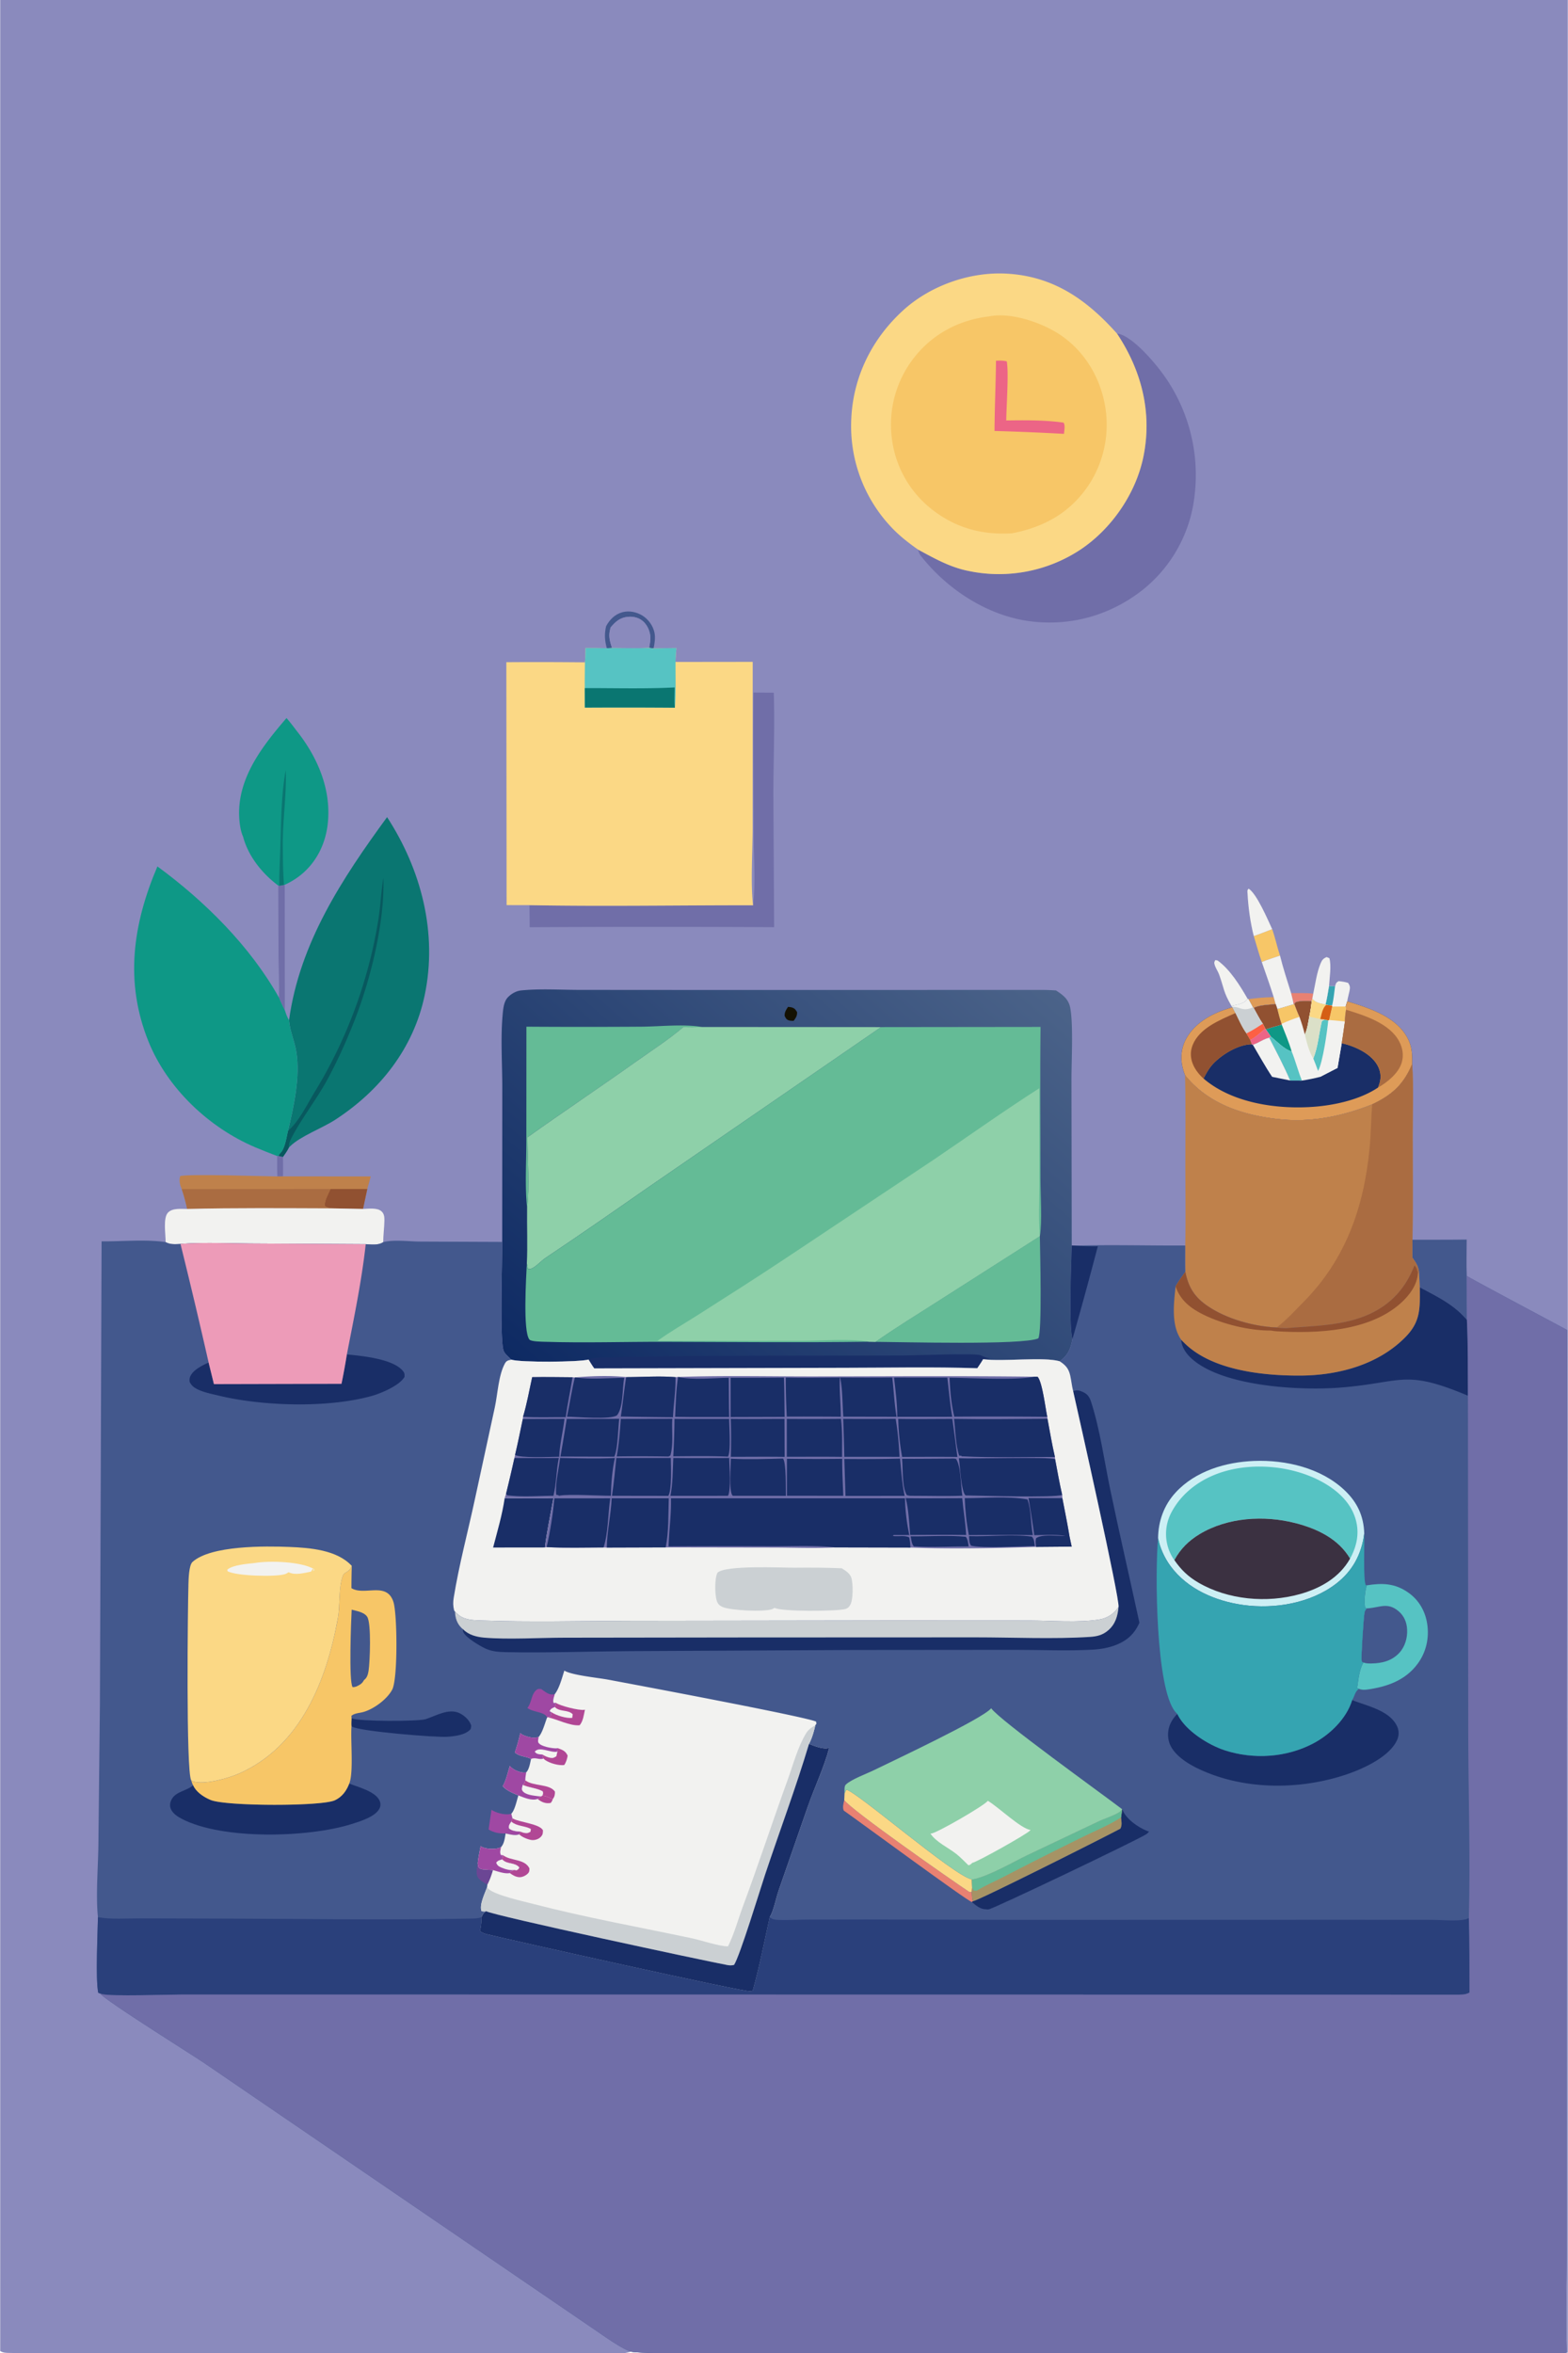 <svg version="1.1" xmlns="http://www.w3.org/2000/svg" style="display: block;" viewBox="0 0 1365 2048" width="1024" height="1536">
<defs>
	<linearGradient id="Gradient1" gradientUnits="userSpaceOnUse" x1="502.984" y1="1231.58" x2="865.77" y2="816.704">
		<stop class="stop0" offset="0" stop-opacity="1" stop-color="rgb(14,42,99)"/>
		<stop class="stop1" offset="1" stop-opacity="1" stop-color="rgb(75,99,137)"/>
	</linearGradient>
</defs>
<path transform="translate(0,0)" fill="rgb(138,138,189)" d="M 0 0 L 1365 0 L 1365 1157.54 L 1365 2047.71 L 1363.89 2047.69 C 1346.19 2049.74 1321.78 2048.02 1303.49 2048.02 L 1174.94 2048.03 L 749.042 2048.02 C 722.8 2048.02 556.274 2049.74 549.143 2046.77 C 548.103 2047.12 547.079 2047.44 546.003 2047.68 C 537.396 2049.59 516.294 2048.03 506.525 2048.03 L 400.341 2048.04 L 139.618 2048.03 C 95.794 2048.02 51.811 2048.8 8.002 2047.95 C 4.993 2047.89 2.629 2047.92 0 2046.25 L 0 0 z"/>
<path transform="translate(0,0)" fill="rgb(112,110,168)" d="M 241.185 1006.19 L 242.377 1006.06 L 246.224 1006.89 A 362.404 362.404 0 0 1 246.247 1023.89 L 241.377 1023.94 C 241.062 1018.06 241.23 1012.08 241.185 1006.19 z"/>
<path transform="translate(0,0)" fill="rgb(232,129,114)" d="M 1124.05 864.392 C 1130.43 864.42 1136.99 864.141 1143.34 864.82 L 1142.49 869.293 L 1142.09 871.286 C 1137.53 871.277 1132.37 870.803 1128.04 872.328 L 1126.81 873.917 L 1126.27 874.141 C 1125.74 870.885 1124.8 867.611 1124.05 864.392 z"/>
<path transform="translate(0,0)" fill="rgb(222,155,88)" d="M 1086.86 869.653 C 1094.28 868.588 1101.41 868.001 1108.9 867.905 L 1110.57 873.87 C 1105.07 874.579 1096.25 874.603 1091.48 877.303 L 1090.76 876.806 L 1086.86 869.653 z"/>
<path transform="translate(0,0)" fill="rgb(67,88,141)" d="M 527.585 545.064 C 530.698 539.292 535.218 534.67 541.745 532.873 C 547.606 531.259 554.336 532.686 559.419 535.919 C 564.535 539.171 568.493 544.75 569.727 550.694 C 570.631 555.048 569.859 560.074 568.906 564.383 L 565.066 563.907 C 565.745 560.718 566.259 557.01 566.063 553.752 C 565.781 549.071 563.165 543.629 559.585 540.61 C 555.883 537.487 551.194 536.408 546.439 536.893 C 539.467 537.605 535.857 541.077 531.545 546.06 C 529.415 553.08 530.522 557.225 532.766 564.041 L 528.215 564.201 C 526.353 557.218 526.013 552.153 527.585 545.064 z"/>
<path transform="translate(0,0)" fill="rgb(242,242,240)" d="M 1162.34 858.471 C 1163.17 855.869 1162.95 855.397 1165.4 853.965 C 1168.28 854.249 1170.92 854.594 1173.68 855.47 C 1175.47 858.119 1175.55 859.408 1174.92 862.518 C 1174.32 865.51 1173.34 868.518 1172.95 871.536 L 1171.58 876.042 L 1159.83 876.139 L 1159.72 875.314 L 1154.57 874.655 L 1154.04 874.344 C 1155.32 869.006 1156.21 863.645 1157.07 858.227 L 1162.34 858.471 z"/>
<path transform="translate(0,0)" fill="rgb(53,164,177)" d="M 1157.07 858.227 L 1162.34 858.471 C 1161.56 864.015 1161.12 869.903 1159.72 875.314 L 1154.57 874.655 L 1154.04 874.344 C 1155.32 869.006 1156.21 863.645 1157.07 858.227 z"/>
<path transform="translate(0,0)" fill="rgb(247,198,103)" d="M 1107.58 808.707 C 1110.28 816.271 1111.85 824.146 1114.41 831.735 C 1109.15 833.564 1103.67 835.185 1098.53 837.322 C 1095.89 829.937 1093.84 822.223 1091.55 814.715 C 1096.95 812.911 1102.26 810.751 1107.58 808.707 z"/>
<path transform="translate(0,0)" fill="rgb(242,242,240)" d="M 1143.34 864.82 C 1145.18 856.314 1146.34 846.752 1149.66 838.706 C 1150.95 835.573 1151.94 834.338 1155 833.02 L 1157.38 833.981 C 1159.28 840.424 1157.51 851.418 1157.07 858.227 C 1156.21 863.645 1155.32 869.006 1154.04 874.344 C 1149.86 873.516 1145.1 872.771 1142.49 869.293 L 1143.34 864.82 z"/>
<path transform="translate(0,0)" fill="rgb(242,242,240)" d="M 1091.55 814.715 C 1088.58 803.145 1086.75 789.809 1086.13 777.858 C 1086.01 775.714 1085.62 775.049 1087.04 773.46 C 1094.17 777.801 1103.84 800.673 1107.58 808.707 C 1102.26 810.751 1096.95 812.911 1091.55 814.715 z"/>
<path transform="translate(0,0)" fill="rgb(242,242,240)" d="M 1072.16 875.572 C 1064.92 863.29 1065.72 860.233 1061.39 848.234 C 1060.33 845.316 1058.35 842.685 1057.5 839.747 C 1056.88 837.625 1057.08 837.434 1058.12 835.618 L 1060.04 835.986 C 1070.85 843.721 1079.73 858.033 1086.23 869.407 C 1083.15 873.9 1077.3 874.421 1072.16 875.572 z"/>
<path transform="translate(0,0)" fill="rgb(112,110,168)" d="M 247.094 770.196 L 247.771 770.094 L 247.849 879.247 C 245.865 875.789 244.357 871.855 242.693 868.22 C 243.143 856.39 242.469 844.288 242.346 832.436 L 242.143 770.802 L 243.052 770.938 L 247.094 770.196 z"/>
<path transform="translate(0,0)" fill="rgb(242,242,240)" d="M 1098.53 837.322 C 1103.67 835.185 1109.15 833.564 1114.41 831.735 C 1117.09 842.744 1120.71 853.567 1124.05 864.392 C 1124.8 867.611 1125.74 870.885 1126.27 874.141 L 1112.15 878.341 L 1110.57 873.87 L 1108.9 867.905 C 1105.74 857.64 1102 847.49 1098.53 837.322 z"/>
<path transform="translate(0,0)" fill="rgb(138,138,189)" d="M 531.545 546.06 C 535.857 541.077 539.467 537.605 546.439 536.893 C 551.194 536.408 555.883 537.487 559.585 540.61 C 563.165 543.629 565.781 549.071 566.063 553.752 C 566.259 557.01 565.745 560.718 565.066 563.907 C 554.354 564.418 543.495 564.057 532.766 564.041 C 530.522 557.225 529.415 553.08 531.545 546.06 z"/>
<path transform="translate(0,0)" fill="rgb(67,88,141)" d="M 1229.74 1079.04 C 1245.47 1079.01 1261.22 1079.11 1276.95 1078.88 C 1276.95 1089.4 1276.57 1100.06 1277.01 1110.56 L 1277.14 1148.87 C 1265.94 1135.45 1251.22 1128.55 1236.12 1120.48 L 1235.48 1107.96 C 1235.04 1102.32 1232.78 1099.11 1229.62 1094.62 C 1229.41 1089.44 1229.64 1084.22 1229.74 1079.04 z"/>
<path transform="translate(0,0)" fill="rgb(191,129,75)" d="M 158.103 1035.01 C 158.075 1034.96 158.04 1034.91 158.017 1034.86 C 156.477 1031.23 155.497 1027.42 156.756 1023.6 C 165.006 1021.63 228.111 1023.8 241.377 1023.94 L 246.247 1023.89 L 322.677 1023.93 L 319.654 1034.9 L 315.914 1052.24 L 289.581 1051.74 C 247.365 1051.61 205.02 1051.22 162.821 1052.26 C 161.558 1046.37 160.019 1040.73 158.103 1035.01 z"/>
<path transform="translate(0,0)" fill="rgb(145,81,49)" d="M 287.576 1034.87 L 319.654 1034.9 L 315.914 1052.24 L 289.581 1051.74 C 287.222 1051.39 284.379 1051.36 282.675 1049.55 C 282.158 1044.92 285.776 1039.29 287.576 1034.87 z"/>
<path transform="translate(0,0)" fill="rgb(170,108,65)" d="M 158.103 1035.01 L 287.576 1034.87 C 285.776 1039.29 282.158 1044.92 282.675 1049.55 C 284.379 1051.36 287.222 1051.39 289.581 1051.74 C 247.365 1051.61 205.02 1051.22 162.821 1052.26 C 161.558 1046.37 160.019 1040.73 158.103 1035.01 z"/>
<path transform="translate(0,0)" fill="rgb(242,242,240)" d="M 162.821 1052.26 C 205.02 1051.22 247.365 1051.61 289.581 1051.74 L 315.914 1052.24 C 320.696 1052.1 328.289 1050.95 332.038 1054.33 C 334.308 1056.37 334.594 1059.2 334.561 1062.09 C 334.488 1068.44 333.534 1074.73 333.516 1081.13 C 329.322 1084.02 323.162 1083.14 318.286 1082.92 L 219.348 1082.34 C 198.742 1082.24 177.518 1081.14 156.998 1082.71 C 152.588 1082.97 148 1083.34 144.04 1081.11 C 144.171 1074.61 141.568 1060.1 146.161 1055.36 C 150.069 1051.33 157.596 1052.27 162.821 1052.26 z"/>
<path transform="translate(0,0)" fill="rgb(112,110,168)" d="M 655.987 602.75 L 673.597 602.91 C 674.546 632.094 673.303 661.495 673.23 690.704 L 673.913 806.996 A 20033.9 20033.9 0 0 0 461.059 807.038 L 460.898 787.834 C 525.704 789.037 590.748 787.85 655.581 787.927 C 657.854 768.675 656.199 747.633 656.162 728.18 C 656.084 686.381 655.605 644.546 655.987 602.75 z"/>
<path transform="translate(0,0)" fill="rgb(14,152,134)" d="M 249.33 624.966 C 252.42 628.581 255.304 632.306 258.155 636.111 C 276.301 658.878 288.411 686.973 285.255 716.682 C 283.387 734.27 275.466 750.525 261.568 761.68 A 65.428 65.428 0 0 1 247.771 770.094 L 247.094 770.196 L 243.052 770.938 L 242.143 770.802 C 228.132 760.341 216.02 745.268 211.507 728.281 C 209.446 723.701 208.562 717.8 208.208 712.815 C 205.746 678.131 228.073 649.623 249.33 624.966 z"/>
<path transform="translate(0,0)" fill="rgb(10,118,113)" d="M 248.64 670.274 C 249.672 691.787 245.402 716.603 246.133 739.845 C 246.158 750.007 246.342 760.06 247.094 770.196 L 243.052 770.938 C 242.888 760.876 243.481 750.734 243.8 740.674 C 244.631 717.972 244.455 692.65 248.64 670.274 z"/>
<path transform="translate(0,0)" fill="rgb(112,110,168)" d="M 972.407 290.266 C 983.755 291.53 1000.51 310.346 1007.72 319.349 A 149.377 149.377 0 0 1 1039.98 431.549 A 122.112 122.112 0 0 1 994.815 513.423 C 966.946 535.327 932.949 545.12 897.708 540.853 C 860.265 536.32 824.725 513.228 801.616 483.73 C 800.546 482.364 800.045 481.136 799.557 479.509 C 799.439 479.113 799.31 478.721 799.187 478.328 C 813.307 485.913 826.624 493.545 842.55 496.819 A 128.826 128.826 0 0 0 939.967 478.812 C 967.509 460.729 988.955 429.637 995.497 397.27 C 1003.24 358.977 993.782 322.357 972.407 290.266 z"/>
<path transform="translate(0,0)" fill="rgb(25,46,103)" d="M 1142.49 869.293 C 1145.1 872.771 1149.86 873.516 1154.04 874.344 L 1154.57 874.655 L 1159.72 875.314 L 1159.83 876.139 L 1171.58 876.042 L 1172.95 871.536 C 1191.9 877.342 1215.38 884.673 1225.39 903.375 C 1229.43 910.91 1229.63 917.745 1229.5 926.095 C 1222 943.976 1212.12 952.883 1194.65 961.232 C 1168.64 971.559 1141.59 977.139 1113.54 974.119 C 1082.31 970.758 1052.02 961.034 1031.7 935.861 A 61.927 61.927 0 0 1 1030.17 931.351 C 1027.41 921.847 1028.08 912.154 1033.04 903.514 C 1041.38 888.953 1057.29 881.089 1072.87 876.767 L 1072.83 876.28 L 1072.16 875.572 C 1077.3 874.421 1083.15 873.9 1086.23 869.407 L 1086.86 869.653 L 1090.76 876.806 L 1091.48 877.303 C 1096.25 874.603 1105.07 874.579 1110.57 873.87 L 1112.15 878.341 L 1126.27 874.141 L 1126.81 873.917 L 1128.04 872.328 C 1132.37 870.803 1137.53 871.277 1142.09 871.286 L 1142.49 869.293 z"/>
<path transform="translate(0,0)" fill="rgb(242,242,240)" d="M 1090.67 909.26 C 1095.76 907.787 1099.9 904.145 1105.07 903.147 C 1111.34 915.457 1117.89 927.75 1123.31 940.459 L 1107.52 937.245 C 1101.49 928.262 1096.22 918.565 1090.67 909.26 z"/>
<path transform="translate(0,0)" fill="rgb(242,242,240)" d="M 1142.49 869.293 C 1145.1 872.771 1149.86 873.516 1154.04 874.344 L 1154.57 874.655 L 1159.72 875.314 L 1159.83 876.139 L 1171.58 876.042 L 1171.84 878.825 C 1171.39 882.225 1170.83 885.603 1170.92 889.04 C 1170.01 895.352 1169.19 901.692 1168.16 907.983 L 1164.48 929.482 L 1149.29 937.304 C 1144.02 938.604 1138.84 939.733 1133.47 940.505 L 1123.31 940.459 C 1117.89 927.75 1111.34 915.457 1105.07 903.147 C 1099.9 904.145 1095.76 907.787 1090.67 909.26 L 1089.77 908.883 L 1088.39 905.135 L 1085.1 899.516 C 1081.18 894.189 1078.46 887.692 1075.5 881.786 L 1072.87 876.767 L 1072.83 876.28 L 1072.16 875.572 C 1077.3 874.421 1083.15 873.9 1086.23 869.407 L 1086.86 869.653 L 1090.76 876.806 L 1091.48 877.303 C 1096.25 874.603 1105.07 874.579 1110.57 873.87 L 1112.15 878.341 L 1126.27 874.141 L 1126.81 873.917 L 1128.04 872.328 C 1132.37 870.803 1137.53 871.277 1142.09 871.286 L 1142.49 869.293 z"/>
<path transform="translate(0,0)" fill="rgb(247,198,103)" d="M 1126.27 874.141 L 1126.81 873.917 C 1128.29 877.586 1129.6 881.506 1131.34 885.051 C 1125.99 886.817 1120.89 888.805 1115.77 891.119 C 1114.32 886.907 1113.22 882.66 1112.15 878.341 L 1126.27 874.141 z"/>
<path transform="translate(0,0)" fill="rgb(14,152,134)" d="M 1115.93 891.836 C 1118.9 899.511 1122.23 907.227 1124.54 915.12 C 1118.6 913.804 1111.28 906.076 1106.4 902.221 L 1101.97 895.891 C 1106.59 894.375 1111.25 893.097 1115.93 891.836 z"/>
<path transform="translate(0,0)" fill="rgb(145,81,49)" d="M 1126.81 873.917 L 1128.04 872.328 C 1132.37 870.803 1137.53 871.277 1142.09 871.286 C 1141.51 875.872 1140.9 880.381 1139.89 884.896 C 1138.93 890.08 1138.28 895.621 1136 900.41 C 1134.74 895.155 1133.14 890.144 1131.34 885.051 C 1129.6 881.506 1128.29 877.586 1126.81 873.917 z"/>
<path transform="translate(0,0)" fill="rgb(145,81,49)" d="M 1091.48 877.303 C 1096.25 874.603 1105.07 874.579 1110.57 873.87 L 1112.15 878.341 C 1113.22 882.66 1114.32 886.907 1115.77 891.119 L 1115.93 891.836 C 1111.25 893.097 1106.59 894.375 1101.97 895.891 L 1101.54 895.328 L 1099.42 891.04 C 1096.47 886.817 1094.07 881.793 1091.48 877.303 z"/>
<path transform="translate(0,0)" fill="rgb(86,195,195)" d="M 1106.4 902.221 C 1111.28 906.076 1118.6 913.804 1124.54 915.12 C 1127.92 923.445 1130.09 932.235 1133.47 940.505 L 1123.31 940.459 C 1117.89 927.75 1111.34 915.457 1105.07 903.147 L 1106.4 902.221 z"/>
<path transform="translate(0,0)" fill="rgb(203,208,211)" d="M 1086.23 869.407 L 1086.86 869.653 L 1090.76 876.806 L 1091.48 877.303 C 1094.07 881.793 1096.47 886.817 1099.42 891.04 L 1101.54 895.328 L 1101.97 895.891 L 1106.4 902.221 L 1105.07 903.147 C 1099.9 904.145 1095.76 907.787 1090.67 909.26 L 1089.77 908.883 L 1088.39 905.135 L 1085.1 899.516 C 1081.18 894.189 1078.46 887.692 1075.5 881.786 L 1072.87 876.767 L 1072.83 876.28 L 1072.16 875.572 C 1077.3 874.421 1083.15 873.9 1086.23 869.407 z"/>
<path transform="translate(0,0)" fill="rgb(242,242,240)" d="M 1086.23 869.407 L 1086.86 869.653 L 1090.76 876.806 C 1086.44 878.613 1083.6 879.01 1079.12 877.419 C 1076.91 876.631 1075.17 876.32 1072.83 876.28 L 1072.16 875.572 C 1077.3 874.421 1083.15 873.9 1086.23 869.407 z"/>
<path transform="translate(0,0)" fill="rgb(253,96,68)" d="M 1085.1 899.516 C 1090.1 897.087 1094.74 894.011 1099.42 891.04 L 1101.54 895.328 C 1098.06 898.277 1092.53 903.471 1088.39 905.135 L 1085.1 899.516 z"/>
<path transform="translate(0,0)" fill="rgb(236,101,134)" d="M 1101.54 895.328 L 1101.97 895.891 L 1106.4 902.221 L 1105.07 903.147 C 1099.9 904.145 1095.76 907.787 1090.67 909.26 L 1089.77 908.883 L 1088.39 905.135 C 1092.53 903.471 1098.06 898.277 1101.54 895.328 z"/>
<path transform="translate(0,0)" fill="rgb(242,242,240)" d="M 1142.49 869.293 C 1145.1 872.771 1149.86 873.516 1154.04 874.344 L 1154.57 874.655 L 1159.72 875.314 L 1159.83 876.139 L 1171.58 876.042 L 1171.84 878.825 C 1171.39 882.225 1170.83 885.603 1170.92 889.04 C 1170.01 895.352 1169.19 901.692 1168.16 907.983 L 1164.48 929.482 L 1149.29 937.304 L 1147.52 932.125 C 1146.3 928.474 1144.83 924.916 1143.4 921.344 C 1139.72 915.647 1137.58 906.94 1136 900.41 C 1138.28 895.621 1138.93 890.08 1139.89 884.896 C 1140.9 880.381 1141.51 875.872 1142.09 871.286 L 1142.49 869.293 z"/>
<path transform="translate(0,0)" fill="rgb(247,198,103)" d="M 1159.83 876.139 L 1171.58 876.042 L 1171.84 878.825 C 1171.39 882.225 1170.83 885.603 1170.92 889.04 L 1157.17 887.769 L 1159.83 876.139 z"/>
<path transform="translate(0,0)" fill="rgb(86,195,195)" d="M 1153.45 887.39 L 1156.4 888.1 C 1155.56 897.368 1151.63 925.042 1147.52 932.125 C 1146.3 928.474 1144.83 924.916 1143.4 921.344 C 1147.52 911.058 1148.25 899.361 1150.9 888.626 L 1153.45 887.39 z"/>
<path transform="translate(0,0)" fill="rgb(219,224,200)" d="M 1142.49 869.293 C 1145.1 872.771 1149.86 873.516 1154.04 874.344 L 1154.57 874.655 L 1159.72 875.314 L 1159.83 876.139 L 1157.17 887.769 L 1156.4 888.1 L 1153.45 887.39 L 1150.9 888.626 C 1148.25 899.361 1147.52 911.058 1143.4 921.344 C 1139.72 915.647 1137.58 906.94 1136 900.41 C 1138.28 895.621 1138.93 890.08 1139.89 884.896 C 1140.9 880.381 1141.51 875.872 1142.09 871.286 L 1142.49 869.293 z"/>
<path transform="translate(0,0)" fill="rgb(251,216,133)" d="M 1142.49 869.293 C 1145.1 872.771 1149.86 873.516 1154.04 874.344 L 1154.57 874.655 L 1159.72 875.314 L 1159.83 876.139 L 1157.17 887.769 L 1156.4 888.1 L 1153.45 887.39 L 1149.46 886.987 L 1139.89 884.896 C 1140.9 880.381 1141.51 875.872 1142.09 871.286 L 1142.49 869.293 z"/>
<path transform="translate(0,0)" fill="rgb(213,95,21)" d="M 1154.57 874.655 L 1159.72 875.314 L 1159.83 876.139 L 1157.17 887.769 L 1156.4 888.1 L 1153.45 887.39 L 1149.46 886.987 C 1150.67 882.62 1151.24 877.786 1154.57 874.655 z"/>
<path transform="translate(0,0)" fill="rgb(222,155,88)" d="M 1172.95 871.536 C 1191.9 877.342 1215.38 884.673 1225.39 903.375 C 1229.43 910.91 1229.63 917.745 1229.5 926.095 C 1222 943.976 1212.12 952.883 1194.65 961.232 C 1168.64 971.559 1141.59 977.139 1113.54 974.119 C 1082.31 970.758 1052.02 961.034 1031.7 935.861 A 61.927 61.927 0 0 1 1030.17 931.351 C 1027.41 921.847 1028.08 912.154 1033.04 903.514 C 1041.38 888.953 1057.29 881.089 1072.87 876.767 L 1075.5 881.786 C 1078.46 887.692 1081.18 894.189 1085.1 899.516 L 1088.39 905.135 L 1089.77 908.883 C 1078.28 909.048 1064.55 917.335 1056.68 925.333 C 1052.81 929.269 1050.33 933.87 1047.78 938.723 C 1072.78 960.15 1111.72 965.722 1143.75 963.321 C 1162.3 961.931 1184.2 957.045 1199.8 946.546 C 1200.31 945.14 1200.81 943.728 1201.21 942.285 C 1202.73 936.787 1201.79 931.475 1198.89 926.615 C 1192.88 916.556 1179.1 910.464 1168.16 907.983 C 1169.19 901.692 1170.01 895.352 1170.92 889.04 C 1170.83 885.603 1171.39 882.225 1171.84 878.825 L 1171.58 876.042 L 1172.95 871.536 z"/>
<path transform="translate(0,0)" fill="rgb(145,81,49)" d="M 1075.5 881.786 C 1078.46 887.692 1081.18 894.189 1085.1 899.516 L 1088.39 905.135 L 1089.77 908.883 C 1078.28 909.048 1064.55 917.335 1056.68 925.333 C 1052.81 929.269 1050.33 933.87 1047.78 938.723 C 1044.18 935.569 1041.02 931.612 1039 927.257 C 1036.35 921.567 1035.98 915.543 1038.29 909.693 C 1044.15 894.869 1062.03 887.777 1075.5 881.786 z"/>
<path transform="translate(0,0)" fill="rgb(170,108,65)" d="M 1171.84 878.825 C 1187.95 883.78 1210.05 890.691 1218.3 906.661 C 1221.32 912.506 1222.26 918.864 1220.27 925.205 C 1217.47 934.174 1207.72 942.162 1199.8 946.546 C 1200.31 945.14 1200.81 943.728 1201.21 942.285 C 1202.73 936.787 1201.79 931.475 1198.89 926.615 C 1192.88 916.556 1179.1 910.464 1168.16 907.983 C 1169.19 901.692 1170.01 895.352 1170.92 889.04 C 1170.83 885.603 1171.39 882.225 1171.84 878.825 z"/>
<path transform="translate(0,0)" fill="rgb(10,118,113)" d="M 251.53 887.867 C 260.75 820.74 297.773 764.694 336.884 711.208 C 366.627 756.956 381.012 812.063 369.621 866.279 C 359.923 912.439 330.703 949.333 291.607 974.685 C 280.383 981.963 261.641 988.824 252.701 997.487 C 252.421 997.759 252.132 998.022 251.855 998.298 C 251.689 998.463 251.533 998.639 251.372 998.81 C 249.881 1001.72 248.134 1004.26 246.224 1006.89 L 242.377 1006.06 C 242.747 1005.09 243.222 1004.37 243.983 1003.63 C 248.02 999.729 249.384 989.799 250.653 984.251 C 255.648 962.901 261.434 937.332 257.837 915.313 C 256.373 906.353 252.375 897.659 251.583 888.633 C 251.561 888.378 251.547 888.122 251.53 887.867 z"/>
<path transform="translate(0,0)" fill="rgb(8,88,94)" d="M 333.668 764.086 C 334.881 803.609 322.2 854.007 307.668 890.441 C 300.971 907.232 293.622 923.499 285.027 939.398 C 275.621 956.796 262.073 973.94 253.573 990.564 C 252.23 993.191 251.199 995.818 251.372 998.81 C 249.881 1001.72 248.134 1004.26 246.224 1006.89 L 242.377 1006.06 C 242.747 1005.09 243.222 1004.37 243.983 1003.63 C 248.02 999.729 249.384 989.799 250.653 984.251 C 259.945 976.308 266.983 961.761 273.304 951.324 A 413.431 413.431 0 0 0 328.966 802.346 C 331.129 789.653 331.55 776.744 333.668 764.086 z"/>
<path transform="translate(0,0)" fill="rgb(14,152,134)" d="M 136.895 754.116 C 178.096 784.295 217.626 823.512 242.693 868.22 C 244.357 871.855 245.865 875.789 247.849 879.247 C 248.878 882.237 249.723 885.241 251.53 887.867 C 251.547 888.122 251.561 888.378 251.583 888.633 C 252.375 897.659 256.373 906.353 257.837 915.313 C 261.434 937.332 255.648 962.901 250.653 984.251 C 249.384 989.799 248.02 999.729 243.983 1003.63 C 243.222 1004.37 242.747 1005.09 242.377 1006.06 L 241.185 1006.19 C 234.772 1003.7 228.331 1001.23 221.999 998.545 C 181.744 981.445 145.557 947.276 129.094 906.434 C 108.215 854.636 115.515 804.241 136.895 754.116 z"/>
<path transform="translate(0,0)" fill="rgb(191,129,75)" d="M 1229.5 926.095 C 1230.81 946.234 1229.93 966.879 1229.92 987.081 C 1229.91 1017.71 1230.31 1048.42 1229.74 1079.04 C 1229.64 1084.22 1229.41 1089.44 1229.62 1094.62 C 1232.78 1099.11 1235.04 1102.32 1235.48 1107.96 L 1234.47 1108 C 1233.79 1105.88 1233.28 1102.52 1231.44 1101.37 C 1223.94 1120.84 1211.27 1135.19 1191.88 1143.93 C 1169.39 1154.06 1143.43 1153.94 1119.33 1156.02 C 1116.62 1155.99 1113.99 1155.75 1111.3 1155.44 C 1091.68 1154.54 1068.4 1148.12 1052.06 1137.21 C 1040.19 1129.29 1034.71 1120.79 1031.96 1106.97 C 1031.72 1099.34 1031.87 1091.69 1031.87 1084.06 C 1032.42 1061.28 1031.96 1038.38 1031.96 1015.59 C 1031.97 989.035 1032.36 962.411 1031.7 935.861 C 1052.02 961.034 1082.31 970.758 1113.54 974.119 C 1141.59 977.139 1168.64 971.559 1194.65 961.232 C 1212.12 952.883 1222 943.976 1229.5 926.095 z"/>
<path transform="translate(0,0)" fill="rgb(170,108,65)" d="M 1229.5 926.095 C 1230.81 946.234 1229.93 966.879 1229.92 987.081 C 1229.91 1017.71 1230.31 1048.42 1229.74 1079.04 C 1229.64 1084.22 1229.41 1089.44 1229.62 1094.62 C 1232.78 1099.11 1235.04 1102.32 1235.48 1107.96 L 1234.47 1108 C 1233.79 1105.88 1233.28 1102.52 1231.44 1101.37 C 1223.94 1120.84 1211.27 1135.19 1191.88 1143.93 C 1169.39 1154.06 1143.43 1153.94 1119.33 1156.02 C 1116.62 1155.99 1113.99 1155.75 1111.3 1155.44 C 1111.59 1155.26 1111.89 1155.11 1112.17 1154.9 C 1120.09 1148.88 1127.53 1140.61 1134.56 1133.53 C 1171.39 1096.46 1187.3 1051.3 1192.36 999.917 C 1193.63 987.034 1193.65 974.124 1194.65 961.232 C 1212.12 952.883 1222 943.976 1229.5 926.095 z"/>
<path transform="translate(0,0)" fill="rgb(251,216,133)" d="M 528.215 564.201 L 532.766 564.041 C 543.495 564.057 554.354 564.418 565.066 563.907 L 568.906 564.383 A 1388.81 1388.81 0 0 1 588.773 564.062 C 588.478 568.067 588.031 572.129 588.033 576.144 L 655.264 576.061 L 655.195 720.708 C 655.211 740.155 653.293 769.445 655.581 787.927 C 590.748 787.85 525.704 789.037 460.898 787.834 L 440.952 787.787 L 440.725 576.362 A 3976.28 3976.28 0 0 1 509.157 576.495 C 509.666 572.437 509.564 568.136 509.694 564.039 A 730.368 730.368 0 0 1 528.215 564.201 z"/>
<path transform="translate(0,0)" fill="rgb(86,195,195)" d="M 528.215 564.201 L 532.766 564.041 C 543.495 564.057 554.354 564.418 565.066 563.907 L 568.906 564.383 A 1388.81 1388.81 0 0 1 588.773 564.062 C 588.478 568.067 588.031 572.129 588.033 576.144 C 587.964 589.312 588.539 602.832 587.5 615.948 A 5797.74 5797.74 0 0 0 509.105 615.87 L 509.039 598.912 C 508.909 591.454 509.109 583.957 509.157 576.495 C 509.666 572.437 509.564 568.136 509.694 564.039 A 730.368 730.368 0 0 1 528.215 564.201 z"/>
<path transform="translate(0,0)" fill="rgb(10,118,113)" d="M 509.039 598.912 C 535.026 598.868 561.364 599.642 587.307 598.337 C 587.273 604.154 586.928 610.162 587.5 615.948 A 5797.74 5797.74 0 0 0 509.105 615.87 L 509.039 598.912 z"/>
<path transform="translate(0,0)" fill="rgb(251,216,133)" d="M 799.187 478.328 C 790.767 472.401 782.758 466.183 775.717 458.622 A 128.019 128.019 0 0 1 741.094 364.486 C 742.706 327.739 759.281 294.62 786.378 269.998 C 810.016 248.518 844.364 236.434 876.224 238.166 C 917.06 240.385 945.944 260.681 972.407 290.266 C 993.782 322.357 1003.24 358.977 995.497 397.27 C 988.955 429.637 967.509 460.729 939.967 478.812 A 128.826 128.826 0 0 1 842.55 496.819 C 826.624 493.545 813.307 485.913 799.187 478.328 z"/>
<path transform="translate(0,0)" fill="rgb(247,198,103)" d="M 861.171 275.379 C 880.125 271.572 906.723 280.717 922.444 291.061 C 942.848 304.487 956.551 326.163 961.435 349.977 A 95.703 95.703 0 0 1 947.566 422.544 C 931.385 446.466 908.939 458.721 881.25 464.147 C 855.075 465.814 831.99 459.632 811.127 443.241 A 92.725 92.725 0 0 1 776.289 380.509 A 94.259 94.259 0 0 1 796.295 310.646 C 812.386 290.332 835.585 278.309 861.171 275.379 z"/>
<path transform="translate(0,0)" fill="rgb(236,101,134)" d="M 867.085 313.989 C 870.405 313.791 873.195 313.739 876.478 314.525 C 878.306 324.073 876.151 354.231 876.025 365.938 C 892.306 365.737 909.806 365.523 925.938 367.866 C 927.539 370.309 926.487 374.678 926.307 377.622 A 2151.18 2151.18 0 0 0 865.811 375.103 C 865.895 354.735 866.902 334.366 867.085 313.989 z"/>
<path transform="translate(0,0)" fill="url(#Gradient1)" d="M 437.137 1080.94 L 437.196 946.691 C 437.219 925.924 435.633 903.85 437.509 883.221 C 437.969 878.172 438.471 871.713 442.149 867.943 C 445.11 864.907 449.302 862.5 453.548 862.065 C 470.312 860.348 488.603 861.62 505.491 861.58 L 615.787 861.656 L 909.004 861.624 A 183.574 183.574 0 0 1 919.36 862.076 C 925.313 865.956 930.216 869.526 931.699 877.003 C 934.535 891.3 932.776 923.786 932.815 939.757 L 933.042 1084.02 C 932.689 1100.02 930.41 1153.06 933.668 1165.48 C 931.92 1174.18 929.946 1179.39 922.585 1184.83 C 908.499 1180.75 873.584 1185.31 855.855 1183.05 C 854.333 1185.75 852.523 1188.3 850.808 1190.88 C 812.207 1189.61 773.393 1190.47 734.767 1190.5 L 517.275 1191.01 C 515.457 1188.58 513.933 1185.9 512.329 1183.33 C 503.942 1185.62 452.966 1185.93 445.134 1183.43 A 100.05 100.05 0 0 1 442.503 1180.91 C 440.702 1179.12 438.699 1177.32 438.091 1174.76 C 435.067 1161.99 437.165 1099.32 437.137 1080.94 z"/>
<path transform="translate(0,0)" fill="rgb(20,17,2)" d="M 686.003 876.374 C 687.143 876.487 688.417 876.568 689.508 876.926 C 691.99 877.741 692.633 878.851 693.889 880.94 C 694.048 884.267 692.744 885.953 690.884 888.53 C 689.643 888.497 688.194 888.529 686.997 888.19 C 684.5 887.484 684.011 886.193 683.01 884.072 C 683.021 880.81 684.259 878.992 686.003 876.374 z"/>
<path transform="translate(0,0)" fill="rgb(25,46,103)" d="M 512.329 1183.33 C 516.264 1181.28 522.558 1181.6 526.986 1181.5 C 613.119 1179.46 699.482 1180.14 785.645 1179.79 C 797.108 1179.74 847.22 1177.68 853.422 1179.49 C 854.037 1179.67 854.751 1180.06 855.288 1180.31 C 857.681 1181.43 859.565 1182.07 862.211 1182.29 L 855.855 1183.05 C 854.333 1185.75 852.523 1188.3 850.808 1190.88 C 812.207 1189.61 773.393 1190.47 734.767 1190.5 L 517.275 1191.01 C 515.457 1188.58 513.933 1185.9 512.329 1183.33 z"/>
<path transform="translate(0,0)" fill="rgb(100,187,150)" d="M 905.284 1075.91 C 905.485 1087.6 907.364 1160.84 903.867 1164.94 C 889.768 1170.93 785.348 1168.04 762.17 1167.91 C 779.23 1155.86 797.175 1144.95 814.752 1133.67 L 905.284 1075.91 z"/>
<path transform="translate(0,0)" fill="rgb(100,187,150)" d="M 458.205 893.607 A 7240.87 7240.87 0 0 0 558.522 893.609 C 575.309 893.459 594.692 891.148 611.144 893.858 C 605.669 894.146 600.312 894.169 594.835 893.929 C 582.148 904.828 567.583 914.115 553.928 923.82 C 522.521 946.14 490.476 967.551 459.095 989.898 C 459.216 1008.68 461.119 1032.91 458.816 1051.23 C 456.839 1032.85 458.106 1013.01 458.15 994.478 L 458.205 893.607 z"/>
<path transform="translate(0,0)" fill="rgb(142,208,169)" d="M 611.144 893.858 L 767.025 893.97 L 563.64 1033.88 C 534.14 1054.43 504.866 1074.82 474.985 1094.79 C 471.275 1097.27 468.22 1100.85 464.481 1103.19 C 462.652 1104.34 461.63 1104.65 459.528 1104.54 C 459.191 1102.96 458.836 1101.38 458.575 1099.79 C 459.348 1083.68 458.572 1067.37 458.816 1051.23 C 461.119 1032.91 459.216 1008.68 459.095 989.898 C 490.476 967.551 522.521 946.14 553.928 923.82 C 567.583 914.115 582.148 904.828 594.835 893.929 C 600.312 894.169 605.669 894.146 611.144 893.858 z"/>
<path transform="translate(0,0)" fill="rgb(100,187,150)" d="M 767.025 893.97 L 905.907 893.811 C 905.318 937.856 905.847 981.882 905.804 1025.93 C 905.791 1038.93 907.447 1063.97 905.284 1075.91 L 814.752 1133.67 C 797.175 1144.95 779.23 1155.86 762.17 1167.91 L 756.528 1167.8 C 697.122 1168.69 637.612 1168.01 578.198 1167.88 C 543.653 1167.8 508.843 1168.97 474.343 1167.87 C 471.675 1167.79 462.343 1167.72 460.852 1165.95 C 454.999 1159.03 458.04 1111.17 458.575 1099.79 C 458.836 1101.38 459.191 1102.96 459.528 1104.54 C 461.63 1104.65 462.652 1104.34 464.481 1103.19 C 468.22 1100.85 471.275 1097.27 474.985 1094.79 C 504.866 1074.82 534.14 1054.43 563.64 1033.88 L 767.025 893.97 z"/>
<path transform="translate(0,0)" fill="rgb(142,208,169)" d="M 904.853 947.155 L 904.848 1030.54 C 904.841 1045.56 904.078 1060.95 905.284 1075.91 L 814.752 1133.67 C 797.175 1144.95 779.23 1155.86 762.17 1167.91 L 756.528 1167.8 C 741.054 1165 713.944 1166.98 697.512 1167.02 L 572.341 1167.07 C 583.598 1158.92 595.859 1151.96 607.58 1144.48 C 632.846 1128.36 658.273 1112.28 683.215 1095.68 L 812.362 1009.7 C 843.158 988.877 873.547 967.169 904.853 947.155 z"/>
<path transform="translate(0,0)" fill="rgb(67,88,141)" d="M 437.137 1080.94 C 437.165 1099.32 435.067 1161.99 438.091 1174.76 C 438.699 1177.32 440.702 1179.12 442.503 1180.91 A 100.05 100.05 0 0 0 445.134 1183.43 C 452.966 1185.93 503.942 1185.62 512.329 1183.33 C 513.933 1185.9 515.457 1188.58 517.275 1191.01 L 734.767 1190.5 C 773.393 1190.47 812.207 1189.61 850.808 1190.88 C 852.523 1188.3 854.333 1185.75 855.855 1183.05 C 873.584 1185.31 908.499 1180.75 922.585 1184.83 C 929.946 1179.39 931.92 1174.18 933.668 1165.48 C 930.41 1153.06 932.689 1100.02 933.042 1084.02 L 936.579 1084.17 C 968.258 1083.29 1000.16 1084.25 1031.87 1084.06 C 1031.87 1091.69 1031.72 1099.34 1031.96 1106.97 C 1034.71 1120.79 1040.19 1129.29 1052.06 1137.21 C 1068.4 1148.12 1091.68 1154.54 1111.3 1155.44 C 1113.99 1155.75 1116.62 1155.99 1119.33 1156.02 C 1143.43 1153.94 1169.39 1154.06 1191.88 1143.93 C 1211.27 1135.19 1223.94 1120.84 1231.44 1101.37 C 1233.28 1102.52 1233.79 1105.88 1234.47 1108 L 1235.48 1107.96 L 1236.12 1120.48 C 1251.22 1128.55 1265.94 1135.45 1277.14 1148.87 L 1277.01 1110.56 C 1286.13 1116 1364.12 1157.35 1364.43 1157.68 L 1363.81 1767.44 L 1363.91 1953.49 C 1363.9 1984.71 1362.55 2016.55 1363.89 2047.69 C 1346.19 2049.74 1321.78 2048.02 1303.49 2048.02 L 1174.94 2048.03 L 749.042 2048.02 C 722.8 2048.02 556.274 2049.74 549.143 2046.77 C 540.486 2044.08 523.889 2031.86 515.816 2026.46 L 178.758 1796.34 C 165.175 1787.13 91.842 1741.45 86.911 1735.01 L 85.415 1734.51 C 82.914 1723.27 84.898 1682.18 85.117 1668.67 C 83.183 1650.34 85.217 1625.49 85.489 1606.42 L 86.839 1483.52 L 88.295 1080.44 C 106.277 1080.63 126.354 1078.54 144.04 1081.11 C 148 1083.34 152.588 1082.97 156.998 1082.71 C 177.518 1081.14 198.742 1082.24 219.348 1082.34 L 318.286 1082.92 C 323.162 1083.14 329.322 1084.02 333.516 1081.13 C 342.556 1078.76 356.305 1080.6 365.83 1080.64 L 437.137 1080.94 z"/>
<path transform="translate(0,0)" fill="rgb(107,70,148)" d="M 415.811 1621.8 C 416.142 1623.42 416.025 1625.16 417.453 1626.12 C 419.103 1627.22 421.049 1627.14 422.956 1627.27 A 599.908 599.908 0 0 0 429.077 1627.71 C 427.763 1632.17 426.365 1636.22 424.205 1640.35 C 421.69 1638.79 417.98 1636.93 416.272 1634.5 C 413.788 1630.96 415.256 1625.76 415.811 1621.8 z"/>
<path transform="translate(0,0)" fill="rgb(159,72,163)" d="M 427.8 1575.16 C 428.444 1575.64 428.507 1575.72 429.339 1576.15 C 433.543 1578.3 440.482 1580.09 445.049 1578.66 L 446.009 1582.57 L 445.086 1585.43 C 443.564 1587.85 442.691 1588.41 443.053 1591.31 C 445.428 1593.63 449.644 1593.98 452.881 1594.18 L 451.928 1596.56 C 448.292 1598 443.848 1596.53 440.101 1595.85 C 434.876 1595.93 429.687 1595.22 425.272 1592.3 L 427.8 1575.16 z"/>
<path transform="translate(0,0)" fill="rgb(159,72,163)" d="M 459.043 1486.5 C 462.724 1482.4 462.325 1474.76 466.805 1471.01 C 468.401 1469.67 469.106 1469.97 471.063 1470.08 A 104.369 104.369 0 0 0 473.888 1472.06 C 477.14 1474.25 478.953 1475.33 482.866 1474.59 C 482.309 1476.95 480.819 1480.23 482.016 1482.34 L 483.837 1482.08 L 482.945 1485.75 C 480.708 1486.9 479.489 1487.01 478.48 1489.37 L 479.837 1490.15 L 479.278 1493.82 L 476.843 1494.65 L 476.222 1494.9 C 474.427 1489.82 463.48 1490.37 459.043 1486.5 z"/>
<path transform="translate(0,0)" fill="rgb(232,129,114)" d="M 734.96 1566.78 C 741.296 1575.62 827.876 1636.16 843.929 1646.78 L 846.018 1646.73 C 846.221 1649.21 846.089 1652.5 847.077 1654.78 L 846.117 1655.49 C 842.298 1654.81 747.96 1585.27 734.478 1575.84 C 733.324 1572.74 734.299 1569.9 734.96 1566.78 z"/>
<path transform="translate(0,0)" fill="rgb(25,46,103)" d="M 933.042 1084.02 L 936.579 1084.17 C 943.004 1084.76 949.308 1084.8 955.748 1084.74 A 3596.82 3596.82 0 0 1 933.668 1165.48 C 930.41 1153.06 932.689 1100.02 933.042 1084.02 z"/>
<path transform="translate(0,0)" fill="rgb(251,216,133)" d="M 735.235 1560.79 L 736.779 1557.77 C 744.66 1558.28 831.304 1633.51 846.093 1635.76 L 846.314 1643 L 846.018 1646.73 L 843.929 1646.78 C 827.876 1636.16 741.296 1575.62 734.96 1566.78 L 735.235 1560.79 z"/>
<path transform="translate(0,0)" fill="rgb(25,46,103)" d="M 305.975 1495.32 C 306.145 1495.42 306.31 1495.53 306.484 1495.63 C 311.458 1498.33 363.757 1498.46 370.525 1496.3 C 379.523 1493.42 390.396 1486.61 399.898 1491.09 C 404.129 1493.09 408.628 1497.11 410.029 1501.62 C 410.34 1502.62 409.836 1503.94 409.629 1504.97 C 405.311 1510.11 396.015 1511.13 389.699 1511.63 C 379.434 1512.45 312.396 1506.85 306.358 1502.8 C 306.213 1502.7 306.064 1502.61 305.916 1502.52 C 305.673 1500.22 305.943 1497.65 305.975 1495.32 z"/>
<path transform="translate(0,0)" fill="rgb(25,46,103)" d="M 976.952 1574.71 C 980.25 1583.17 990.446 1590.28 998.744 1593.65 C 999.519 1593.96 999.719 1593.96 1000.44 1594.07 C 999.665 1595.04 998.835 1595.92 997.776 1596.58 C 988.956 1602.12 865.364 1661.2 860.685 1661.88 C 859.784 1662.02 858.998 1661.95 858.119 1661.74 C 854.07 1662.02 849.669 1658.53 846.706 1656 C 846.508 1655.83 846.313 1655.66 846.117 1655.49 L 847.077 1654.78 C 851.91 1654.21 962.066 1598.79 975.381 1591.63 C 977.094 1588.63 976.287 1585.09 976 1581.78 L 976.952 1574.71 z"/>
<path transform="translate(0,0)" fill="rgb(166,147,101)" d="M 846.093 1635.76 C 846.8 1635.78 847.029 1635.81 847.81 1635.64 C 861.535 1632.64 881.632 1620.89 894.705 1614.58 L 955.773 1585.62 C 961.646 1582.8 969.005 1580.7 974.417 1577.33 C 975.497 1576.65 976.249 1575.74 976.952 1574.71 L 976 1581.78 C 976.287 1585.09 977.094 1588.63 975.381 1591.63 C 962.066 1598.79 851.91 1654.21 847.077 1654.78 C 846.089 1652.5 846.221 1649.21 846.018 1646.73 L 846.314 1643 L 846.093 1635.76 z"/>
<path transform="translate(0,0)" fill="rgb(100,187,150)" d="M 846.093 1635.76 C 846.8 1635.78 847.029 1635.81 847.81 1635.64 C 861.535 1632.64 881.632 1620.89 894.705 1614.58 L 955.773 1585.62 C 961.646 1582.8 969.005 1580.7 974.417 1577.33 C 975.497 1576.65 976.249 1575.74 976.952 1574.71 L 976 1581.78 C 966.118 1588.37 954.141 1593.16 943.479 1598.45 A 3270.67 3270.67 0 0 0 875.263 1632.8 C 867.017 1637.08 858.186 1640.85 850.275 1645.65 L 847.739 1645.55 L 846.314 1643 L 846.093 1635.76 z"/>
<path transform="translate(0,0)" fill="rgb(25,46,103)" d="M 301.868 1178.88 C 314.782 1180.1 342.467 1182.72 350.827 1193.46 C 352.269 1195.31 352.084 1196.13 352.068 1198.36 C 347.956 1205.83 331.889 1212.62 323.948 1214.88 C 285.84 1225.69 228.652 1224.01 190.112 1214.68 C 183.732 1213.14 176.401 1211.78 170.631 1208.58 C 167.883 1207.05 166.401 1205.55 164.977 1202.77 C 164.612 1199.84 165.178 1197.98 166.944 1195.59 C 170.072 1191.36 176.73 1188.04 181.487 1185.95 L 186.1 1204.7 L 297.192 1204.43 A 571.147 571.147 0 0 0 301.868 1178.88 z"/>
<path transform="translate(0,0)" fill="rgb(86,195,195)" d="M 1189.92 1379.86 C 1203.52 1377.64 1214.6 1378 1226.28 1386.28 C 1235.42 1392.76 1240.9 1402.42 1242.57 1413.42 C 1244.44 1425.8 1241.65 1438.12 1234.17 1448.22 C 1223.52 1462.58 1207.58 1468.14 1190.53 1470.53 C 1187.8 1470.91 1185.67 1470.97 1183.08 1469.91 C 1182.53 1469.79 1182.05 1469.33 1181.59 1469 C 1182.57 1462.66 1183.51 1452.25 1187.12 1447.05 L 1186.01 1446.72 C 1185.84 1446.3 1185.58 1445.91 1185.49 1445.46 C 1184.87 1442.3 1187.2 1408.13 1187.93 1403.81 C 1188.18 1402.28 1188.89 1401.07 1189.87 1399.91 L 1188.48 1399.29 C 1187.65 1393.18 1188.2 1385.79 1189.92 1379.86 z"/>
<path transform="translate(0,0)" fill="rgb(67,88,141)" d="M 1189.87 1399.91 C 1190.31 1399.89 1190.75 1399.87 1191.19 1399.84 C 1201.38 1399.07 1208.19 1394.37 1217.59 1402.32 C 1222.46 1406.44 1224.74 1411.95 1225.07 1418.19 C 1225.47 1425.56 1223.29 1433.24 1218.19 1438.7 C 1211.65 1445.69 1203.04 1447.74 1193.76 1447.86 C 1191.45 1447.88 1189.32 1447.84 1187.12 1447.05 L 1186.01 1446.72 C 1185.84 1446.3 1185.58 1445.91 1185.49 1445.46 C 1184.87 1442.3 1187.2 1408.13 1187.93 1403.81 C 1188.18 1402.28 1188.89 1401.07 1189.87 1399.91 z"/>
<path transform="translate(0,0)" fill="rgb(25,46,103)" d="M 303.933 1552.39 C 311.543 1555.44 326.396 1559.04 330.244 1567.03 C 331.289 1569.2 331.429 1571.54 330.433 1573.75 C 327.097 1581.17 313.358 1585.3 306.029 1587.61 C 268.402 1599.49 193.828 1601.54 158.274 1583.16 C 154.322 1581.11 149.82 1578.21 148.339 1573.79 C 147.516 1571.34 147.979 1568.71 149.123 1566.43 C 152.811 1559.07 162.509 1558.87 168.002 1553.86 C 170.704 1559.88 177.392 1564.24 183.308 1566.69 C 196.568 1572.16 279.758 1572.32 291.363 1566.95 C 297.67 1564.03 301.532 1558.71 303.933 1552.39 z"/>
<path transform="translate(0,0)" fill="rgb(25,46,103)" d="M 1236.12 1120.48 C 1251.22 1128.55 1265.94 1135.45 1277.14 1148.87 C 1278.16 1170.79 1277.91 1192.85 1278.04 1214.8 C 1222.37 1191.34 1221.25 1203.39 1167.21 1207.7 C 1132.35 1210.48 1065.63 1207.05 1038.11 1183.09 C 1033.02 1178.66 1028.81 1172.99 1028.34 1166.1 A 128.452 128.452 0 0 0 1031.22 1169.01 C 1055.38 1192.9 1099.9 1197.46 1132.35 1197.28 C 1165.25 1197.09 1200.17 1187.79 1223.81 1163.57 C 1237.01 1150.04 1236.28 1138.32 1236.12 1120.48 z"/>
<path transform="translate(0,0)" fill="rgb(25,46,103)" d="M 1177.23 1479.71 C 1190.2 1484.92 1210.23 1488.72 1216.47 1502.86 C 1218.15 1506.68 1218.04 1510.74 1216.31 1514.53 C 1209.62 1529.25 1186.56 1539.63 1172.02 1544.51 C 1130.77 1558.35 1081.16 1558.2 1041.67 1538.68 C 1032.73 1534.26 1020.96 1526.56 1017.88 1516.4 A 23.22 23.22 0 0 1 1019.69 1498.8 A 28.043 28.043 0 0 1 1024.99 1491.78 C 1025.17 1492.14 1025.35 1492.51 1025.53 1492.88 C 1032.67 1506.65 1052.1 1518.8 1066.33 1523.44 C 1091.34 1531.58 1119.85 1529.76 1143.18 1517.53 C 1157.85 1509.84 1172.3 1495.91 1177.23 1479.71 z"/>
<path transform="translate(0,0)" fill="rgb(191,129,75)" d="M 1119.33 1156.02 C 1143.43 1153.94 1169.39 1154.06 1191.88 1143.93 C 1211.27 1135.19 1223.94 1120.84 1231.44 1101.37 C 1233.28 1102.52 1233.79 1105.88 1234.47 1108 L 1235.48 1107.96 L 1236.12 1120.48 C 1236.28 1138.32 1237.01 1150.04 1223.81 1163.57 C 1200.17 1187.79 1165.25 1197.09 1132.35 1197.28 C 1099.9 1197.46 1055.38 1192.9 1031.22 1169.01 A 128.452 128.452 0 0 1 1028.34 1166.1 C 1019.46 1153.32 1021.92 1134.43 1023.47 1119.65 C 1025.93 1115.19 1029.01 1111.1 1031.96 1106.97 C 1034.71 1120.79 1040.19 1129.29 1052.06 1137.21 C 1068.4 1148.12 1091.68 1154.54 1111.3 1155.44 C 1113.99 1155.75 1116.62 1155.99 1119.33 1156.02 z"/>
<path transform="translate(0,0)" fill="rgb(145,81,49)" d="M 1119.33 1156.02 C 1143.43 1153.94 1169.39 1154.06 1191.88 1143.93 C 1211.27 1135.19 1223.94 1120.84 1231.44 1101.37 C 1233.28 1102.52 1233.79 1105.88 1234.47 1108 C 1233.98 1118.2 1227.06 1127.47 1219.69 1134.1 C 1192.13 1158.94 1146.76 1160.8 1111.51 1158.72 C 1109.82 1158.62 1108.26 1158.45 1106.6 1158.09 C 1088.06 1158.25 1064.83 1152.6 1048.15 1144.46 C 1036.74 1138.89 1027.6 1131.93 1023.47 1119.65 C 1025.93 1115.19 1029.01 1111.1 1031.96 1106.97 C 1034.71 1120.79 1040.19 1129.29 1052.06 1137.21 C 1068.4 1148.12 1091.68 1154.54 1111.3 1155.44 C 1113.99 1155.75 1116.62 1155.99 1119.33 1156.02 z"/>
<path transform="translate(0,0)" fill="rgb(247,198,103)" d="M 306.139 1362.92 A 716.3 716.3 0 0 0 305.845 1382.28 C 306.021 1382.39 306.191 1382.51 306.371 1382.6 C 317.86 1388.87 336.661 1376.53 342.407 1394.29 C 345.793 1404.75 346.343 1461.21 341.347 1470.62 C 336.848 1479.1 325.214 1487.58 316.156 1490.11 C 312.611 1491.11 308.612 1491.03 305.808 1493.45 L 305.975 1495.32 C 305.943 1497.65 305.673 1500.22 305.916 1502.52 C 304.964 1514.47 307.888 1543.06 303.933 1552.39 C 301.532 1558.71 297.67 1564.03 291.363 1566.95 C 279.758 1572.32 196.568 1572.16 183.308 1566.69 C 177.392 1564.24 170.704 1559.88 168.002 1553.86 C 167.225 1552.63 166.813 1550.96 166.31 1549.59 C 167.066 1550.02 167.323 1550.22 168.098 1550.49 C 177.663 1553.79 199.304 1547.55 208.252 1543.55 C 261.902 1519.61 284.279 1462.39 294.037 1408.39 C 296.121 1396.85 294.503 1382.69 298.277 1371.8 C 299.724 1367.63 303.819 1369.05 306.139 1362.92 z"/>
<path transform="translate(0,0)" fill="rgb(67,88,141)" d="M 306.05 1401.02 C 310.508 1402.25 316.725 1403.11 319.5 1407.1 C 323.343 1412.63 321.93 1446.88 320.761 1454.24 C 320.258 1457.4 319.46 1460.35 316.775 1462.31 C 316.101 1463.6 315.15 1464.92 313.941 1465.77 C 311.959 1467.16 309.297 1468.65 306.856 1468.4 C 303.427 1463.68 305.569 1410.08 306.05 1401.02 z"/>
<path transform="translate(0,0)" fill="rgb(237,155,184)" d="M 156.998 1082.71 C 177.518 1081.14 198.742 1082.24 219.348 1082.34 L 318.286 1082.92 C 314.782 1114.84 307.988 1147.33 301.868 1178.88 A 571.147 571.147 0 0 1 297.192 1204.43 L 186.1 1204.7 L 181.487 1185.95 A 5236.08 5236.08 0 0 0 156.998 1082.71 z"/>
<path transform="translate(0,0)" fill="rgb(204,239,244)" d="M 1008.23 1338.83 C 1008.39 1323.9 1013.38 1309.99 1023.57 1298.97 C 1040.84 1280.28 1067.14 1272.5 1091.95 1271.56 C 1119.44 1270.53 1150.03 1277.67 1170.53 1296.98 C 1181.62 1307.43 1187.3 1319.5 1187.74 1334.68 C 1185.47 1352.66 1177.68 1367.34 1163.14 1378.49 C 1141 1395.46 1109.6 1400.73 1082.32 1396.93 C 1058.3 1393.58 1034.01 1383.26 1019.21 1363.3 C 1013.98 1356.23 1009.9 1347.49 1008.23 1338.83 z"/>
<path transform="translate(0,0)" fill="rgb(86,195,195)" d="M 1022.43 1357.88 C 1019.96 1354.68 1018.03 1350.47 1016.86 1346.6 A 39.811 39.811 0 0 1 1020.02 1316.03 C 1029.34 1298.55 1046.14 1286.74 1064.83 1281.02 C 1092.23 1272.63 1125.94 1276.06 1150.94 1289.75 C 1164.13 1296.97 1176.08 1307.61 1180.3 1322.52 C 1183.71 1334.55 1181.27 1345.82 1175.41 1356.58 C 1165.17 1339.29 1146.79 1330.58 1127.93 1325.71 C 1100.7 1318.68 1068.85 1320.57 1044.42 1335.26 C 1035.01 1340.92 1027.62 1348.18 1022.43 1357.88 z"/>
<path transform="translate(0,0)" fill="rgb(59,49,65)" d="M 1022.43 1357.88 C 1027.62 1348.18 1035.01 1340.92 1044.42 1335.26 C 1068.85 1320.57 1100.7 1318.68 1127.93 1325.71 C 1146.79 1330.58 1165.17 1339.29 1175.41 1356.58 C 1166.14 1373.1 1149.42 1382.55 1131.55 1387.52 C 1102.88 1395.48 1069.15 1392.53 1043.33 1377.47 C 1034.44 1372.29 1028.22 1366.31 1022.43 1357.88 z"/>
<path transform="translate(0,0)" fill="rgb(25,46,103)" d="M 934.277 1210.83 C 937.473 1209.77 939.405 1209.98 942.61 1211.46 C 947.004 1213.5 948.57 1215.97 949.993 1220.41 C 957.786 1244.76 961.415 1271.75 966.649 1296.83 C 974.704 1335.45 983.633 1373.81 991.975 1412.35 C 987.944 1421.75 981.598 1427.68 972.069 1431.53 C 965.476 1434.2 958.367 1435.42 951.291 1435.82 C 929.06 1437.07 906.169 1435.98 883.886 1435.99 L 743.811 1436.11 L 547.893 1437.1 C 512.081 1437.38 476.109 1438.7 440.307 1438 C 434.474 1437.88 428.852 1437.53 423.42 1435.24 C 418.495 1433.17 405.165 1425.34 403.219 1420.45 C 402.796 1419.38 402.926 1419.09 403.036 1418.03 C 402.436 1417.64 402.316 1417.59 401.727 1417.01 C 397.618 1412.96 396.2 1408.24 395.986 1402.63 C 397.159 1403.83 398.364 1405.01 399.72 1406.02 C 405.378 1410.22 412.82 1410.16 419.556 1410.41 C 461.698 1412 504.371 1410.8 546.56 1410.72 L 778.688 1410.37 L 896.178 1410.43 C 914.735 1410.48 939.634 1412.62 957.575 1409.44 C 964.576 1408.2 969.807 1404.42 973.802 1398.64 C 975.112 1392.38 939.133 1232.12 934.277 1210.83 z"/>
<path transform="translate(0,0)" fill="rgb(203,208,211)" d="M 395.986 1402.63 C 397.159 1403.83 398.364 1405.01 399.72 1406.02 C 405.378 1410.22 412.82 1410.16 419.556 1410.41 C 461.698 1412 504.371 1410.8 546.56 1410.72 L 778.688 1410.37 L 896.178 1410.43 C 914.735 1410.48 939.634 1412.62 957.575 1409.44 C 964.576 1408.2 969.807 1404.42 973.802 1398.64 C 973.145 1406.46 971.102 1413.55 964.968 1418.88 C 960.148 1423.07 955.236 1424.32 948.995 1424.72 C 917.283 1426.79 881.262 1425.1 849.004 1425.12 L 648.823 1425.2 L 491.608 1425.41 C 470.112 1425.41 442.013 1427.19 421.278 1425.36 C 414.768 1424.78 407.648 1422.97 403.036 1418.03 C 402.436 1417.64 402.316 1417.59 401.727 1417.01 C 397.618 1412.96 396.2 1408.24 395.986 1402.63 z"/>
<path transform="translate(0,0)" fill="rgb(142,208,169)" d="M 735.235 1560.79 C 735.294 1558.64 734.747 1554.78 736.334 1553.27 C 741.153 1548.66 754.331 1543.88 760.86 1540.69 C 776.811 1532.88 855.969 1495.74 862.898 1486.83 C 870.228 1497.3 957.817 1560.1 976.952 1574.71 C 976.249 1575.74 975.497 1576.65 974.417 1577.33 C 969.005 1580.7 961.646 1582.8 955.773 1585.62 L 894.705 1614.58 C 881.632 1620.89 861.535 1632.64 847.81 1635.64 C 847.029 1635.81 846.8 1635.78 846.093 1635.76 C 831.304 1633.51 744.66 1558.28 736.779 1557.77 L 735.235 1560.79 z"/>
<path transform="translate(0,0)" fill="rgb(242,242,240)" d="M 860.023 1567.4 C 869.068 1572.69 888.723 1591.74 897.226 1592.76 C 897.072 1592.92 896.915 1593.08 896.765 1593.25 C 893.873 1596.5 850.353 1620.86 846.41 1621.4 C 845.113 1622.68 844.841 1623.07 843.099 1623.51 C 839.685 1620.26 836.348 1616.65 832.662 1613.73 C 825.852 1608.32 814.59 1603.16 809.997 1595.84 C 810.243 1595.85 810.49 1595.89 810.736 1595.87 C 815.422 1595.5 856.392 1571.92 860.023 1567.4 z"/>
<path transform="translate(0,0)" fill="rgb(251,216,133)" d="M 166.31 1549.59 C 161.721 1541.57 163.312 1398.5 163.921 1378.6 C 164.044 1374.57 164.309 1362.36 167.426 1359.52 C 183.391 1344.97 231.078 1345.61 251.711 1346.43 C 269.699 1347.15 293.274 1348.96 306.139 1362.92 C 303.819 1369.05 299.724 1367.63 298.277 1371.8 C 294.503 1382.69 296.121 1396.85 294.037 1408.39 C 284.279 1462.39 261.902 1519.61 208.252 1543.55 C 199.304 1547.55 177.663 1553.79 168.098 1550.49 C 167.323 1550.22 167.066 1550.02 166.31 1549.59 z"/>
<path transform="translate(0,0)" fill="rgb(242,242,240)" d="M 221.683 1360.4 C 234.515 1358.2 262.53 1359.1 273.515 1365.85 L 271.773 1367.56 L 273.788 1366.48 L 272.267 1365.44 L 270.575 1367.95 C 264.652 1369.04 257.505 1371.17 251.786 1368.74 C 251.562 1368.64 251.342 1368.53 251.12 1368.43 C 250.184 1369.02 249.233 1369.67 248.174 1370.03 C 240.11 1372.74 205.438 1371.74 197.991 1367.57 L 197.727 1366.24 C 202.374 1362 215.317 1361.15 221.683 1360.4 z"/>
<path transform="translate(0,0)" fill="rgb(53,164,177)" d="M 1008.23 1338.83 C 1009.9 1347.49 1013.98 1356.23 1019.21 1363.3 C 1034.01 1383.26 1058.3 1393.58 1082.32 1396.93 C 1109.6 1400.73 1141 1395.46 1163.14 1378.49 C 1177.68 1367.34 1185.47 1352.66 1187.74 1334.68 C 1188.11 1341.69 1186.69 1376.39 1189.16 1379.71 L 1189.92 1379.86 C 1188.2 1385.79 1187.65 1393.18 1188.48 1399.29 L 1189.87 1399.91 C 1188.89 1401.07 1188.18 1402.28 1187.93 1403.81 C 1187.2 1408.13 1184.87 1442.3 1185.49 1445.46 C 1185.58 1445.91 1185.84 1446.3 1186.01 1446.72 L 1187.12 1447.05 C 1183.51 1452.25 1182.57 1462.66 1181.59 1469 C 1182.05 1469.33 1182.53 1469.79 1183.08 1469.91 C 1179.39 1472.76 1179.53 1476.2 1177.23 1479.71 C 1172.3 1495.91 1157.85 1509.84 1143.18 1517.53 C 1119.85 1529.76 1091.34 1531.58 1066.33 1523.44 C 1052.1 1518.8 1032.67 1506.65 1025.53 1492.88 C 1025.35 1492.51 1025.17 1492.14 1024.99 1491.78 C 1024.34 1491.17 1023.76 1490.56 1023.19 1489.87 C 1006.13 1469.47 1005.47 1367.83 1008.23 1338.83 z"/>
<path transform="translate(0,0)" fill="rgb(242,242,240)" d="M 491.225 1454.05 C 497.467 1458.05 520.382 1460.26 529.374 1461.94 C 546.227 1465.09 704.391 1494.68 710.506 1498.53 L 710.717 1500.41 L 709.793 1501.55 C 708.65 1506.82 706.85 1513.13 704.252 1517.9 C 709.049 1519.63 716.855 1523.1 721.935 1521.25 C 717.322 1538.43 709.16 1555.51 703.244 1572.37 L 677.778 1645.58 C 675.412 1652.45 673.615 1662.71 670.094 1668.73 C 665.378 1690.04 661.194 1711.63 655.34 1732.66 C 654.693 1732.9 654.17 1733.14 653.495 1733.25 C 648.224 1734.09 442.81 1688.25 423.85 1683.55 C 421.541 1682.98 419.649 1682.18 417.628 1680.91 C 418.758 1676.78 418.987 1672.91 419.138 1668.64 C 420.339 1665.8 420.622 1665.27 423.09 1663.46 C 421.661 1663.88 420.637 1663.7 419.18 1663.48 C 416.915 1658.23 422.048 1647.93 423.937 1642.62 L 424.205 1640.35 C 426.365 1636.22 427.763 1632.17 429.077 1627.71 A 599.908 599.908 0 0 1 422.956 1627.27 C 421.049 1627.14 419.103 1627.22 417.453 1626.12 C 416.025 1625.16 416.142 1623.42 415.811 1621.8 C 416.274 1616.81 417.449 1611.74 418.316 1606.8 C 419.118 1607.36 419.181 1607.46 420.24 1607.87 C 424.517 1609.54 432.028 1609.82 436.081 1607.7 C 438.924 1604.7 439.407 1599.76 440.101 1595.85 C 443.848 1596.53 448.292 1598 451.928 1596.56 L 452.881 1594.18 C 449.644 1593.98 445.428 1593.63 443.053 1591.31 C 442.691 1588.41 443.564 1587.85 445.086 1585.43 L 446.009 1582.57 L 445.049 1578.66 C 448.185 1575.34 449.797 1567.13 451.204 1562.7 C 446.717 1560.82 440.667 1558.39 437.559 1554.6 C 440.519 1549.84 441.984 1542.47 443.768 1537.07 C 444.429 1537.84 444.397 1537.86 445.321 1538.61 C 448.57 1541.26 453.991 1543.36 458.032 1542.65 C 460.68 1539.9 461.389 1534.53 462.242 1530.93 C 457.647 1528.55 452.02 1528.92 448.105 1525.26 C 450.053 1519.69 451.594 1514.22 452.851 1508.45 C 453.76 1509.26 454.537 1509.79 455.67 1510.27 C 459.559 1511.92 464.859 1513.34 468.91 1511.71 C 472.292 1507.87 474.303 1499.78 476.222 1494.9 L 476.843 1494.65 L 479.278 1493.82 L 479.837 1490.15 L 478.48 1489.37 C 479.489 1487.01 480.708 1486.9 482.945 1485.75 L 483.837 1482.08 L 482.016 1482.34 C 480.819 1480.23 482.309 1476.95 482.866 1474.59 C 486.893 1469.53 489.251 1460.19 491.225 1454.05 z"/>
<path transform="translate(0,0)" fill="rgb(177,71,149)" d="M 472.081 1562.76 C 475.556 1563.29 478.043 1564.43 481.093 1566.04 C 480.729 1567.36 480.231 1568.14 479.42 1569.23 C 478.882 1569.31 478.343 1569.39 477.8 1569.43 C 474.121 1569.72 470.696 1568.1 467.976 1565.74 L 471.15 1563.46 L 472.081 1562.76 z"/>
<path transform="translate(0,0)" fill="rgb(177,71,149)" d="M 457.248 1549.55 C 464.073 1554.96 478.318 1552.39 483.05 1559.39 C 483.128 1562.04 482.701 1563.87 481.093 1566.04 C 478.043 1564.43 475.556 1563.29 472.081 1562.76 C 472.855 1560.89 472.971 1560.96 472.283 1559.08 C 467.343 1556.37 461.222 1556.06 455.919 1553.92 L 454.981 1553.54 C 456.77 1552.23 456.658 1551.63 457.248 1549.55 z"/>
<path transform="translate(0,0)" fill="rgb(177,71,149)" d="M 485.438 1521.53 C 489.54 1523.12 492.179 1523.81 494.106 1528.06 C 493.703 1530.82 492.755 1533.99 491.084 1536.27 C 486.107 1536.82 478.658 1534.72 474.49 1531.89 C 473.764 1531.4 473.65 1531.19 473.16 1530.59 C 472.297 1530 472.276 1528.06 472.076 1527.01 C 473.731 1528.17 476.614 1529.45 478.645 1529.85 C 481.26 1530.37 482.047 1529.97 484.244 1528.59 L 485.156 1524.58 L 485.438 1521.53 z"/>
<path transform="translate(0,0)" fill="rgb(177,71,149)" d="M 437.834 1614.72 C 438.007 1614.85 438.176 1614.98 438.353 1615.1 C 445.328 1619.86 456.65 1617.84 460.826 1626.15 C 460.805 1628.06 460.876 1629.27 459.433 1630.7 C 457.561 1632.56 454.446 1634.09 451.762 1633.85 C 448.744 1633.59 446.151 1632.05 443.784 1630.29 L 443.943 1629.21 L 447.895 1627.51 L 449.413 1627.92 C 451.11 1627.15 451.128 1627.09 452.009 1625.44 C 448.173 1620.6 441.364 1623.05 437.108 1618.37 L 437.834 1614.72 z"/>
<path transform="translate(0,0)" fill="rgb(177,71,149)" d="M 446.009 1582.57 C 446.226 1582.69 446.439 1582.83 446.658 1582.95 C 452.344 1586.09 470.134 1587.51 472.611 1593.14 C 472.526 1595.89 472.498 1597.07 470.368 1599.12 C 468.563 1600.86 465.464 1601.76 463.001 1601.54 C 459.924 1601.26 454.042 1598.9 451.928 1596.56 L 452.881 1594.18 C 449.644 1593.98 445.428 1593.63 443.053 1591.31 C 442.691 1588.41 443.564 1587.85 445.086 1585.43 L 446.009 1582.57 z"/>
<path transform="translate(0,0)" fill="rgb(242,242,240)" d="M 445.086 1585.43 C 445.224 1585.56 445.356 1585.69 445.498 1585.81 C 449.976 1589.56 457.083 1589.08 462.093 1591.92 L 461.762 1594.31 C 459.528 1595.62 458.569 1595.78 455.978 1595.26 C 454.925 1595.04 453.873 1594.59 452.881 1594.18 C 449.644 1593.98 445.428 1593.63 443.053 1591.31 C 442.691 1588.41 443.564 1587.85 445.086 1585.43 z"/>
<path transform="translate(0,0)" fill="rgb(177,71,149)" d="M 483.837 1482.08 C 487.542 1484.8 504.075 1488.9 508.46 1488.22 C 508.703 1488.18 508.935 1488.09 509.172 1488.02 C 508.265 1492.33 507.555 1498.23 504.538 1501.63 C 496.247 1502.39 485.161 1496.44 476.843 1494.65 L 479.278 1493.82 L 479.837 1490.15 L 478.48 1489.37 C 479.489 1487.01 480.708 1486.9 482.945 1485.75 L 483.837 1482.08 z"/>
<path transform="translate(0,0)" fill="rgb(242,242,240)" d="M 479.837 1490.15 L 478.48 1489.37 C 479.489 1487.01 480.708 1486.9 482.945 1485.75 C 483.101 1485.9 483.252 1486.06 483.414 1486.2 C 487.821 1490.16 494.645 1487.9 498.517 1492.08 L 498.112 1495.22 C 492.993 1495.79 483.926 1493.07 479.837 1490.15 z"/>
<path transform="translate(0,0)" fill="rgb(159,72,163)" d="M 452.851 1508.45 C 453.76 1509.26 454.537 1509.79 455.67 1510.27 C 459.559 1511.92 464.859 1513.34 468.91 1511.71 C 468.693 1513.23 467.89 1515.6 468.742 1516.89 C 470.905 1520.17 480.195 1521.66 483.759 1521.73 C 484.591 1521.75 484.729 1521.69 485.438 1521.53 L 485.156 1524.58 L 484.244 1528.59 C 482.047 1529.97 481.26 1530.37 478.645 1529.85 C 476.614 1529.45 473.731 1528.17 472.076 1527.01 C 472.276 1528.06 472.297 1530 473.16 1530.59 C 469.343 1532.02 466.186 1529.22 462.242 1530.93 C 457.647 1528.55 452.02 1528.92 448.105 1525.26 C 450.053 1519.69 451.594 1514.22 452.851 1508.45 z"/>
<path transform="translate(0,0)" fill="rgb(242,242,240)" d="M 472.076 1527.01 C 471.488 1527.05 471.254 1527.09 470.6 1527.02 C 468.116 1526.75 466.97 1526.56 465.43 1524.64 C 469.599 1519.49 479.263 1525.97 485.156 1524.58 L 484.244 1528.59 C 482.047 1529.97 481.26 1530.37 478.645 1529.85 C 476.614 1529.45 473.731 1528.17 472.076 1527.01 z"/>
<path transform="translate(0,0)" fill="rgb(159,72,163)" d="M 443.768 1537.07 C 444.429 1537.84 444.397 1537.86 445.321 1538.61 C 448.57 1541.26 453.991 1543.36 458.032 1542.65 C 457.743 1544.85 457.145 1547.36 457.248 1549.55 C 456.658 1551.63 456.77 1552.23 454.981 1553.54 L 455.919 1553.92 C 461.222 1556.06 467.343 1556.37 472.283 1559.08 C 472.971 1560.96 472.855 1560.89 472.081 1562.76 L 471.15 1563.46 L 467.976 1565.74 C 462.793 1567.64 456.078 1564.53 451.204 1562.7 C 446.717 1560.82 440.667 1558.39 437.559 1554.6 C 440.519 1549.84 441.984 1542.47 443.768 1537.07 z"/>
<path transform="translate(0,0)" fill="rgb(242,242,240)" d="M 454.981 1553.54 L 455.919 1553.92 C 461.222 1556.06 467.343 1556.37 472.283 1559.08 C 472.971 1560.96 472.855 1560.89 472.081 1562.76 L 471.15 1563.46 C 470.164 1563.54 469.267 1563.51 468.286 1563.37 C 464.346 1562.81 456.995 1562.29 454.663 1558.5 C 453.789 1557.08 454.66 1555.13 454.981 1553.54 z"/>
<path transform="translate(0,0)" fill="rgb(159,72,163)" d="M 418.316 1606.8 C 419.118 1607.36 419.181 1607.46 420.24 1607.87 C 424.517 1609.54 432.028 1609.82 436.081 1607.7 C 435.68 1610.21 434.78 1612.41 436.101 1614.65 L 437.834 1614.72 L 437.108 1618.37 C 441.364 1623.05 448.173 1620.6 452.009 1625.44 C 451.128 1627.09 451.11 1627.15 449.413 1627.92 L 447.895 1627.51 L 443.943 1629.21 L 443.784 1630.29 C 439.253 1631.13 433.534 1628.89 429.077 1627.71 A 599.908 599.908 0 0 1 422.956 1627.27 C 421.049 1627.14 419.103 1627.22 417.453 1626.12 C 416.025 1625.16 416.142 1623.42 415.811 1621.8 C 416.274 1616.81 417.449 1611.74 418.316 1606.8 z"/>
<path transform="translate(0,0)" fill="rgb(242,242,240)" d="M 447.895 1627.51 C 444.341 1628.31 439.755 1626.92 436.452 1625.52 C 433.991 1624.48 432.803 1623.69 431.9 1621.21 C 433.545 1619.17 434.659 1619.15 437.108 1618.37 C 441.364 1623.05 448.173 1620.6 452.009 1625.44 C 451.128 1627.09 451.11 1627.15 449.413 1627.92 L 447.895 1627.51 z"/>
<path transform="translate(0,0)" fill="rgb(203,208,211)" d="M 633.756 1694.03 C 639.053 1683.62 642.615 1670.33 646.732 1659.26 C 660.278 1622.83 672.376 1585.85 685.623 1549.31 C 690.426 1536.05 694.495 1520.45 701.808 1508.49 C 703.795 1505.24 706.643 1503.49 709.793 1501.55 C 708.65 1506.82 706.85 1513.13 704.252 1517.9 C 692.807 1556.13 678.658 1593.78 666.02 1631.67 C 661.754 1644.45 644.04 1702.72 638.987 1710.23 C 636.915 1710.73 635.334 1710.73 633.245 1710.35 C 614.001 1706.8 429.487 1667.29 423.09 1663.46 C 421.661 1663.88 420.637 1663.7 419.18 1663.48 C 416.915 1658.23 422.048 1647.93 423.937 1642.62 C 424.461 1643.28 424.578 1643.48 425.135 1644.02 C 430.857 1649.53 456.48 1655.13 464.679 1657.26 C 509.963 1669.02 556.657 1677.38 602.458 1687.07 C 610.258 1688.72 626.669 1694.27 633.756 1694.03 z"/>
<path transform="translate(0,0)" fill="rgb(25,46,103)" d="M 704.252 1517.9 C 709.049 1519.63 716.855 1523.1 721.935 1521.25 C 717.322 1538.43 709.16 1555.51 703.244 1572.37 L 677.778 1645.58 C 675.412 1652.45 673.615 1662.71 670.094 1668.73 C 665.378 1690.04 661.194 1711.63 655.34 1732.66 C 654.693 1732.9 654.17 1733.14 653.495 1733.25 C 648.224 1734.09 442.81 1688.25 423.85 1683.55 C 421.541 1682.98 419.649 1682.18 417.628 1680.91 C 418.758 1676.78 418.987 1672.91 419.138 1668.64 C 420.339 1665.8 420.622 1665.27 423.09 1663.46 C 429.487 1667.29 614.001 1706.8 633.245 1710.35 C 635.334 1710.73 636.915 1710.73 638.987 1710.23 C 644.04 1702.72 661.754 1644.45 666.02 1631.67 C 678.658 1593.78 692.807 1556.13 704.252 1517.9 z"/>
<path transform="translate(0,0)" fill="rgb(42,64,123)" d="M 85.117 1668.67 C 96.45 1670.78 109.989 1669.67 121.542 1669.72 L 187.296 1669.89 C 261.401 1670.03 335.816 1671.42 409.892 1669.88 C 413.161 1669.82 416.063 1669.89 419.138 1668.64 C 418.987 1672.91 418.758 1676.78 417.628 1680.91 C 419.649 1682.18 421.541 1682.98 423.85 1683.55 C 442.81 1688.25 648.224 1734.09 653.495 1733.25 C 654.17 1733.14 654.693 1732.9 655.34 1732.66 C 661.194 1711.63 665.378 1690.04 670.094 1668.73 C 672.741 1670.68 673.805 1670.79 677.071 1670.98 C 685.251 1671.45 693.673 1670.81 701.883 1670.79 L 754.19 1670.71 L 889.595 1670.99 L 1171.69 1670.92 L 1246.14 1670.97 C 1255 1670.97 1266.85 1672.38 1275.48 1670.68 C 1276.7 1670.44 1277.76 1670.02 1278.84 1669.43 C 1279.55 1691.02 1279.31 1712.68 1279.39 1734.28 C 1275.64 1736.44 1271.48 1736.08 1267.3 1736.11 L 373.083 1735.99 L 157.603 1736.02 C 145.6 1736.01 97.011 1737.79 88.527 1735.62 C 87.978 1735.48 87.429 1735.23 86.911 1735.01 L 85.415 1734.51 C 82.914 1723.27 84.898 1682.18 85.117 1668.67 z"/>
<path transform="translate(0,0)" fill="rgb(242,242,240)" d="M 855.855 1183.05 C 873.584 1185.31 908.499 1180.75 922.585 1184.83 C 927.785 1188.23 930.382 1191.16 931.772 1197.42 C 932.754 1201.83 933.148 1206.47 934.277 1210.83 C 939.133 1232.12 975.112 1392.38 973.802 1398.64 C 969.807 1404.42 964.576 1408.2 957.575 1409.44 C 939.634 1412.62 914.735 1410.48 896.178 1410.43 L 778.688 1410.37 L 546.56 1410.72 C 504.371 1410.8 461.698 1412 419.556 1410.41 C 412.82 1410.16 405.378 1410.22 399.72 1406.02 C 398.364 1405.01 397.159 1403.83 395.986 1402.63 L 395.298 1401.8 C 394.272 1397.75 394.259 1394.59 394.924 1390.48 C 399.579 1361.74 407.307 1333.09 413.409 1304.61 L 430.7 1224.88 C 433.179 1213.41 433.881 1196.87 439.507 1186.69 C 440.952 1184.08 442.496 1184.04 445.134 1183.43 C 452.966 1185.93 503.942 1185.62 512.329 1183.33 C 513.933 1185.9 515.457 1188.58 517.275 1191.01 L 734.767 1190.5 C 773.393 1190.47 812.207 1189.61 850.808 1190.88 C 852.523 1188.3 854.333 1185.75 855.855 1183.05 z"/>
<path transform="translate(0,0)" fill="rgb(25,46,103)" d="M 439.268 1304.05 L 481.686 1304.12 C 479.177 1318.27 476.039 1332.64 474.296 1346.89 L 429.21 1346.94 C 432.865 1332.88 437.189 1318.44 439.268 1304.05 z"/>
<path transform="translate(0,0)" fill="rgb(203,208,211)" d="M 691.973 1364.49 C 705.621 1364.35 719.144 1364.41 732.788 1365 C 736.005 1367.04 739.736 1369.23 741.051 1373.04 C 742.765 1378 742.791 1392.11 740.282 1396.67 C 739.186 1398.67 738.096 1399.81 735.885 1400.44 C 728.639 1402.51 680.076 1402.86 674.256 1399.43 C 673.606 1399.87 672.905 1400.3 672.165 1400.57 C 664.984 1403.15 635.869 1401.77 628.802 1398.6 C 626.259 1397.46 624.874 1395.98 623.986 1393.36 C 622.194 1388.06 621.991 1373.74 624.572 1368.87 C 631.587 1362.08 680.017 1364.54 691.973 1364.49 z"/>
<path transform="translate(0,0)" fill="rgb(112,110,168)" d="M 590.249 1198.48 C 630.081 1197.1 670.316 1198.08 710.189 1198.02 C 773.627 1197.93 837.138 1197.46 900.568 1198.27 L 903.307 1198.33 C 907.387 1202.61 910.168 1226.07 911.749 1233.16 L 911.908 1234.84 C 913.994 1245.92 915.843 1257.12 918.412 1268.11 L 918.579 1270.03 C 920.522 1280.42 922.356 1290.84 924.728 1301.14 L 924.889 1303.96 C 927.003 1315.02 929.285 1326.08 931.1 1337.2 L 933.004 1346.14 L 902.044 1346.4 C 865.92 1347.49 828.69 1348.33 792.592 1346.97 L 726.521 1346.83 C 708.766 1347.83 690.512 1346.99 672.708 1346.97 L 579.478 1346.82 L 528.197 1346.98 L 525.39 1346.89 C 508.916 1346.9 492.273 1347.44 475.826 1346.59 L 474.296 1346.89 C 476.039 1332.64 479.177 1318.27 481.686 1304.12 L 439.268 1304.05 L 440.435 1300.32 A 1298.63 1298.63 0 0 0 447.761 1269.04 L 448.335 1266.24 C 450.827 1255.92 452.853 1245.46 455.076 1235.08 L 455.258 1233.18 C 458.626 1221.99 460.699 1210.06 463.24 1198.64 C 474.932 1198.43 486.647 1198.66 498.341 1198.74 L 500.36 1198.97 L 500.961 1198.87 C 514.454 1197.62 531.687 1197.1 545.091 1198.61 C 559.105 1198.58 574.117 1197.5 588.024 1198.65 L 590.249 1198.48 z"/>
<path transform="translate(0,0)" fill="rgb(25,46,103)" d="M 792.758 1337.19 C 808.612 1337.36 824.997 1336.04 840.754 1337.55 C 842.658 1339.73 842.795 1343.21 843.268 1345.99 C 827.411 1345.94 811.39 1346.97 795.566 1345.97 C 793.643 1343.96 793.39 1339.93 792.758 1337.19 z"/>
<path transform="translate(0,0)" fill="rgb(25,46,103)" d="M 843.665 1337 C 861.579 1337.56 880.655 1335.12 898.309 1337.41 C 900.48 1339.64 900.446 1342.75 900.851 1345.71 C 888.298 1345.79 856.187 1347.84 845.42 1345.33 C 843.561 1342.85 843.804 1339.99 843.665 1337 z"/>
<path transform="translate(0,0)" fill="rgb(25,46,103)" d="M 455.076 1235.08 L 491.368 1234.96 C 490.14 1245.82 487.16 1257.08 486.752 1267.93 C 480.372 1267.91 452.26 1269.37 448.335 1266.24 C 450.827 1255.92 452.853 1245.46 455.076 1235.08 z"/>
<path transform="translate(0,0)" fill="rgb(25,46,103)" d="M 895.388 1303.91 L 924.889 1303.96 C 927.003 1315.02 929.285 1326.08 931.1 1337.2 L 933.004 1346.14 L 902.044 1346.4 C 901.725 1343.83 901.265 1341.49 901.998 1338.96 C 906.577 1334.91 920.976 1337.08 927.543 1336.81 C 918.713 1335.41 909.322 1336.1 900.407 1336.18 A 1018 1018 0 0 0 895.388 1303.91 z"/>
<path transform="translate(0,0)" fill="rgb(25,46,103)" d="M 463.24 1198.64 C 474.932 1198.43 486.647 1198.66 498.341 1198.74 C 496.537 1210.33 494.029 1221.85 492.416 1233.47 C 480.098 1233.43 467.543 1233.91 455.258 1233.18 C 458.626 1221.99 460.699 1210.06 463.24 1198.64 z"/>
<path transform="translate(0,0)" fill="rgb(25,46,103)" d="M 447.761 1269.04 L 486.414 1269.01 C 484.256 1279.79 484.327 1291.31 481.728 1301.9 C 468.703 1301.95 454.479 1303.18 441.605 1301.51 L 440.435 1300.32 A 1298.63 1298.63 0 0 0 447.761 1269.04 z"/>
<path transform="translate(0,0)" fill="rgb(25,46,103)" d="M 540.381 1234.98 L 585.241 1234.89 C 584.604 1245.03 586.37 1257.09 583.561 1266.83 L 581.9 1267.73 A 1376.79 1376.79 0 0 0 536.798 1267.66 C 538.711 1256.97 539.623 1245.81 540.381 1234.98 z"/>
<path transform="translate(0,0)" fill="rgb(25,46,103)" d="M 500.36 1198.97 L 500.961 1198.87 C 514.318 1200.85 529.825 1199.31 543.389 1199.24 C 541.557 1208.42 542.795 1224.53 537.119 1231.83 C 531.324 1235.89 502.434 1233.18 493.525 1233.06 C 495.938 1221.72 497.609 1210.25 500.36 1198.97 z"/>
<path transform="translate(0,0)" fill="rgb(25,46,103)" d="M 681.688 1269.49 C 684.578 1273.41 683.955 1296.22 684.12 1301.93 L 638.064 1301.9 C 637.938 1301.82 637.787 1301.78 637.685 1301.68 C 634.374 1298.21 636.166 1275.46 636.235 1269.63 C 651.277 1270.39 666.639 1269.87 681.688 1269.49 z"/>
<path transform="translate(0,0)" fill="rgb(25,46,103)" d="M 493.311 1235 L 539.041 1234.93 C 537.972 1242.74 537.923 1261.48 534.709 1267.88 L 487.859 1267.74 A 2179.17 2179.17 0 0 0 493.311 1235 z"/>
<path transform="translate(0,0)" fill="rgb(25,46,103)" d="M 636.146 1234.95 C 651.729 1235.16 667.342 1234.95 682.929 1234.94 L 683.054 1268.03 C 667.442 1267.8 651.799 1267.99 636.184 1267.99 A 493.442 493.442 0 0 0 636.146 1234.95 z"/>
<path transform="translate(0,0)" fill="rgb(25,46,103)" d="M 545.091 1198.61 C 559.105 1198.58 574.117 1197.5 588.024 1198.65 C 588.311 1210.13 586.351 1222.03 585.836 1233.54 A 3945.32 3945.32 0 0 1 540.389 1232.93 C 542.163 1221.52 543.205 1210.01 545.091 1198.61 z"/>
<path transform="translate(0,0)" fill="rgb(25,46,103)" d="M 731.372 1198.96 A 2347.83 2347.83 0 0 0 776.763 1198.98 C 778.114 1210.35 778.579 1221.82 780.495 1233.13 L 734.142 1233.04 C 733.281 1221.68 733.623 1210.16 731.372 1198.96 z"/>
<path transform="translate(0,0)" fill="rgb(25,46,103)" d="M 734.032 1234.93 A 3036.48 3036.48 0 0 0 779.753 1234.9 C 781.576 1245.62 782.541 1257.14 783.112 1268 L 735.033 1267.96 A 1859.86 1859.86 0 0 0 734.032 1234.93 z"/>
<path transform="translate(0,0)" fill="rgb(25,46,103)" d="M 487.541 1268.99 C 503.439 1269.23 519.377 1269.72 535.267 1269.02 C 532.9 1279.41 532.019 1291.23 531.751 1301.89 C 521.424 1301.91 495.692 1300.35 487.547 1301.71 C 487.24 1301.76 486.935 1301.82 486.629 1301.88 C 485.863 1301.15 485.15 1301.24 484.129 1301.06 C 483.184 1291.21 486.312 1278.91 487.541 1268.99 z"/>
<path transform="translate(0,0)" fill="rgb(25,46,103)" d="M 685.04 1269.67 A 1720.98 1720.98 0 0 0 733.182 1269.71 C 733.076 1280.41 733.755 1291.21 734.121 1301.9 L 685.036 1301.88 L 685.04 1269.67 z"/>
<path transform="translate(0,0)" fill="rgb(25,46,103)" d="M 788.462 1303.99 C 804.863 1304.21 821.297 1304 837.701 1303.99 C 838.67 1314.69 840.544 1325.28 841.11 1336.03 C 824.889 1335.71 808.61 1335.99 792.383 1335.99 C 791.469 1325.54 791.073 1314.14 788.462 1303.99 z"/>
<path transform="translate(0,0)" fill="rgb(25,46,103)" d="M 587.142 1234.97 L 634.734 1235 C 634.768 1241.62 636.397 1263.48 633.703 1267.8 C 617.859 1267.15 601.929 1267.42 586.074 1267.54 A 630.506 630.506 0 0 0 587.142 1234.97 z"/>
<path transform="translate(0,0)" fill="rgb(25,46,103)" d="M 590.249 1198.48 C 602.658 1201.26 621.157 1199.34 634.39 1199.2 C 634.511 1210.57 634.477 1221.97 634.761 1233.34 C 619.087 1233.3 603.369 1233.5 587.701 1233.18 C 588.224 1221.68 588.506 1209.87 590.249 1198.48 z"/>
<path transform="translate(0,0)" fill="rgb(25,46,103)" d="M 828.035 1269.52 C 829.502 1269.35 830.752 1269.53 832.206 1269.69 C 836.707 1275.84 836.368 1293.62 837.824 1301.85 C 823.217 1302.4 808.38 1301.9 793.75 1301.92 C 792.136 1302.01 790.993 1301.75 789.448 1301.36 C 785.041 1294.18 786.219 1278.33 785.298 1269.69 C 799.538 1269.78 813.794 1269.58 828.035 1269.52 z"/>
<path transform="translate(0,0)" fill="rgb(25,46,103)" d="M 684.927 1234.96 A 2725.92 2725.92 0 0 0 732.111 1234.9 C 733.441 1245.79 733.011 1257.06 733.078 1268.03 C 717.051 1267.79 700.996 1267.97 684.965 1267.94 L 684.927 1234.96 z"/>
<path transform="translate(0,0)" fill="rgb(25,46,103)" d="M 781.986 1234.93 C 797.664 1235.21 813.388 1234.97 829.071 1234.96 A 2736.89 2736.89 0 0 1 833.479 1268.09 C 817.455 1267.88 801.408 1268.04 785.382 1268.04 C 783.384 1257.49 782.183 1245.66 781.986 1234.93 z"/>
<path transform="translate(0,0)" fill="rgb(25,46,103)" d="M 778.315 1199.02 L 824.722 1199.09 C 826.116 1210.43 826.982 1221.9 829.032 1233.15 L 781.154 1233.16 C 781.131 1221.98 779.612 1210.14 778.315 1199.02 z"/>
<path transform="translate(0,0)" fill="rgb(25,46,103)" d="M 635.98 1199.18 A 3596.49 3596.49 0 0 0 682.442 1199.06 C 682.839 1210.44 682.85 1221.86 683.033 1233.24 L 636.006 1233.38 L 635.98 1199.18 z"/>
<path transform="translate(0,0)" fill="rgb(25,46,103)" d="M 735.027 1269.85 A 1425.63 1425.63 0 0 0 783.553 1269.56 C 784.649 1280.33 785.32 1291.39 787.566 1301.98 L 736.035 1302.03 L 735.027 1269.85 z"/>
<path transform="translate(0,0)" fill="rgb(25,46,103)" d="M 684.046 1199 C 699.702 1199.38 715.446 1199.03 731.111 1199 C 730.608 1210.22 731.92 1221.81 731.991 1233.1 A 4071.6 4071.6 0 0 0 684.943 1233 A 673.961 673.961 0 0 1 684.046 1199 z"/>
<path transform="translate(0,0)" fill="rgb(25,46,103)" d="M 536.491 1268.99 L 583.937 1268.96 C 584.002 1276.08 584.953 1297.05 581.752 1301.98 L 532.712 1301.9 C 534.374 1290.98 535.376 1279.97 536.491 1268.99 z"/>
<path transform="translate(0,0)" fill="rgb(25,46,103)" d="M 586.114 1268.97 C 602.328 1269.19 618.571 1269.01 634.789 1269 C 634.842 1275.59 636.557 1297.06 633.736 1301.92 L 583.596 1301.96 C 585.726 1291.3 585.586 1279.83 586.114 1268.97 z"/>
<path transform="translate(0,0)" fill="rgb(25,46,103)" d="M 839.888 1303.97 C 857.39 1303.94 877.248 1302.07 894.495 1305.03 C 897.857 1314.05 897.293 1326.43 899.209 1336.14 C 880.653 1335.8 862.042 1336.1 843.48 1336.11 C 841.367 1325.77 840.28 1314.52 839.888 1303.97 z"/>
<path transform="translate(0,0)" fill="rgb(25,46,103)" d="M 482.582 1304.12 L 531.212 1304.11 C 529.147 1317.71 529.593 1333.9 525.39 1346.89 C 508.916 1346.9 492.273 1347.44 475.826 1346.59 C 478.971 1332.92 481.236 1318.08 482.582 1304.12 z"/>
<path transform="translate(0,0)" fill="rgb(25,46,103)" d="M 532.466 1304.06 L 582.168 1304.04 C 581.702 1317.99 582.214 1333.16 579.478 1346.82 L 528.197 1346.98 C 528.345 1332.66 531.867 1318.39 532.466 1304.06 z"/>
<path transform="translate(0,0)" fill="rgb(25,46,103)" d="M 900.568 1198.27 L 903.307 1198.33 C 907.387 1202.61 910.168 1226.07 911.749 1233.16 A 5113.22 5113.22 0 0 0 830.777 1233.05 C 828.083 1222.24 827.112 1210.29 826.684 1199.16 C 845.308 1199.26 884.34 1201.5 900.568 1198.27 z"/>
<path transform="translate(0,0)" fill="rgb(25,46,103)" d="M 830.539 1234.93 C 857.634 1235.39 884.812 1235.03 911.908 1234.84 C 913.994 1245.92 915.843 1257.12 918.412 1268.11 C 891.392 1268.05 864.086 1268.94 837.112 1267.5 L 836.962 1267.03 L 835.06 1266.97 C 831.826 1257.61 831.798 1244.84 830.539 1234.93 z"/>
<path transform="translate(0,0)" fill="rgb(25,46,103)" d="M 834.772 1269.23 C 848.096 1269.87 912.789 1267.86 918.579 1270.03 C 920.522 1280.42 922.356 1290.84 924.728 1301.14 C 918.493 1303.78 851.899 1301.76 840.664 1301.6 C 836.732 1298.66 835.748 1275.39 834.772 1269.23 z"/>
<path transform="translate(0,0)" fill="rgb(25,46,103)" d="M 584.053 1304.04 L 787.849 1304.05 C 788.042 1314.63 789.401 1325.73 791.624 1336.07 L 777.93 1336.07 L 777.532 1336.78 L 776.137 1336.66 C 781.199 1337.79 786.761 1335.97 791.466 1338.02 C 792.242 1340.97 792.372 1343.94 792.592 1346.97 L 726.521 1346.83 C 708.89 1344.92 690.213 1345.9 672.44 1345.86 A 8081.91 8081.91 0 0 0 582.009 1345.97 C 582.403 1332.09 584.463 1317.88 584.053 1304.04 z"/>
<path transform="translate(0,0)" fill="rgb(112,110,168)" d="M 1277.01 1110.56 C 1286.13 1116 1364.12 1157.35 1364.43 1157.68 L 1363.81 1767.44 L 1363.91 1953.49 C 1363.9 1984.71 1362.55 2016.55 1363.89 2047.69 C 1346.19 2049.74 1321.78 2048.02 1303.49 2048.02 L 1174.94 2048.03 L 749.042 2048.02 C 722.8 2048.02 556.274 2049.74 549.143 2046.77 C 540.486 2044.08 523.889 2031.86 515.816 2026.46 L 178.758 1796.34 C 165.175 1787.13 91.842 1741.45 86.911 1735.01 C 87.429 1735.23 87.978 1735.48 88.527 1735.62 C 97.011 1737.79 145.6 1736.01 157.603 1736.02 L 373.083 1735.99 L 1267.3 1736.11 C 1271.48 1736.08 1275.64 1736.44 1279.39 1734.28 C 1279.31 1712.68 1279.55 1691.02 1278.84 1669.43 C 1280.24 1615.72 1278.39 1561.76 1278.3 1508.03 L 1278.04 1214.8 C 1277.91 1192.85 1278.16 1170.79 1277.14 1148.87 L 1277.01 1110.56 z"/>
</svg>